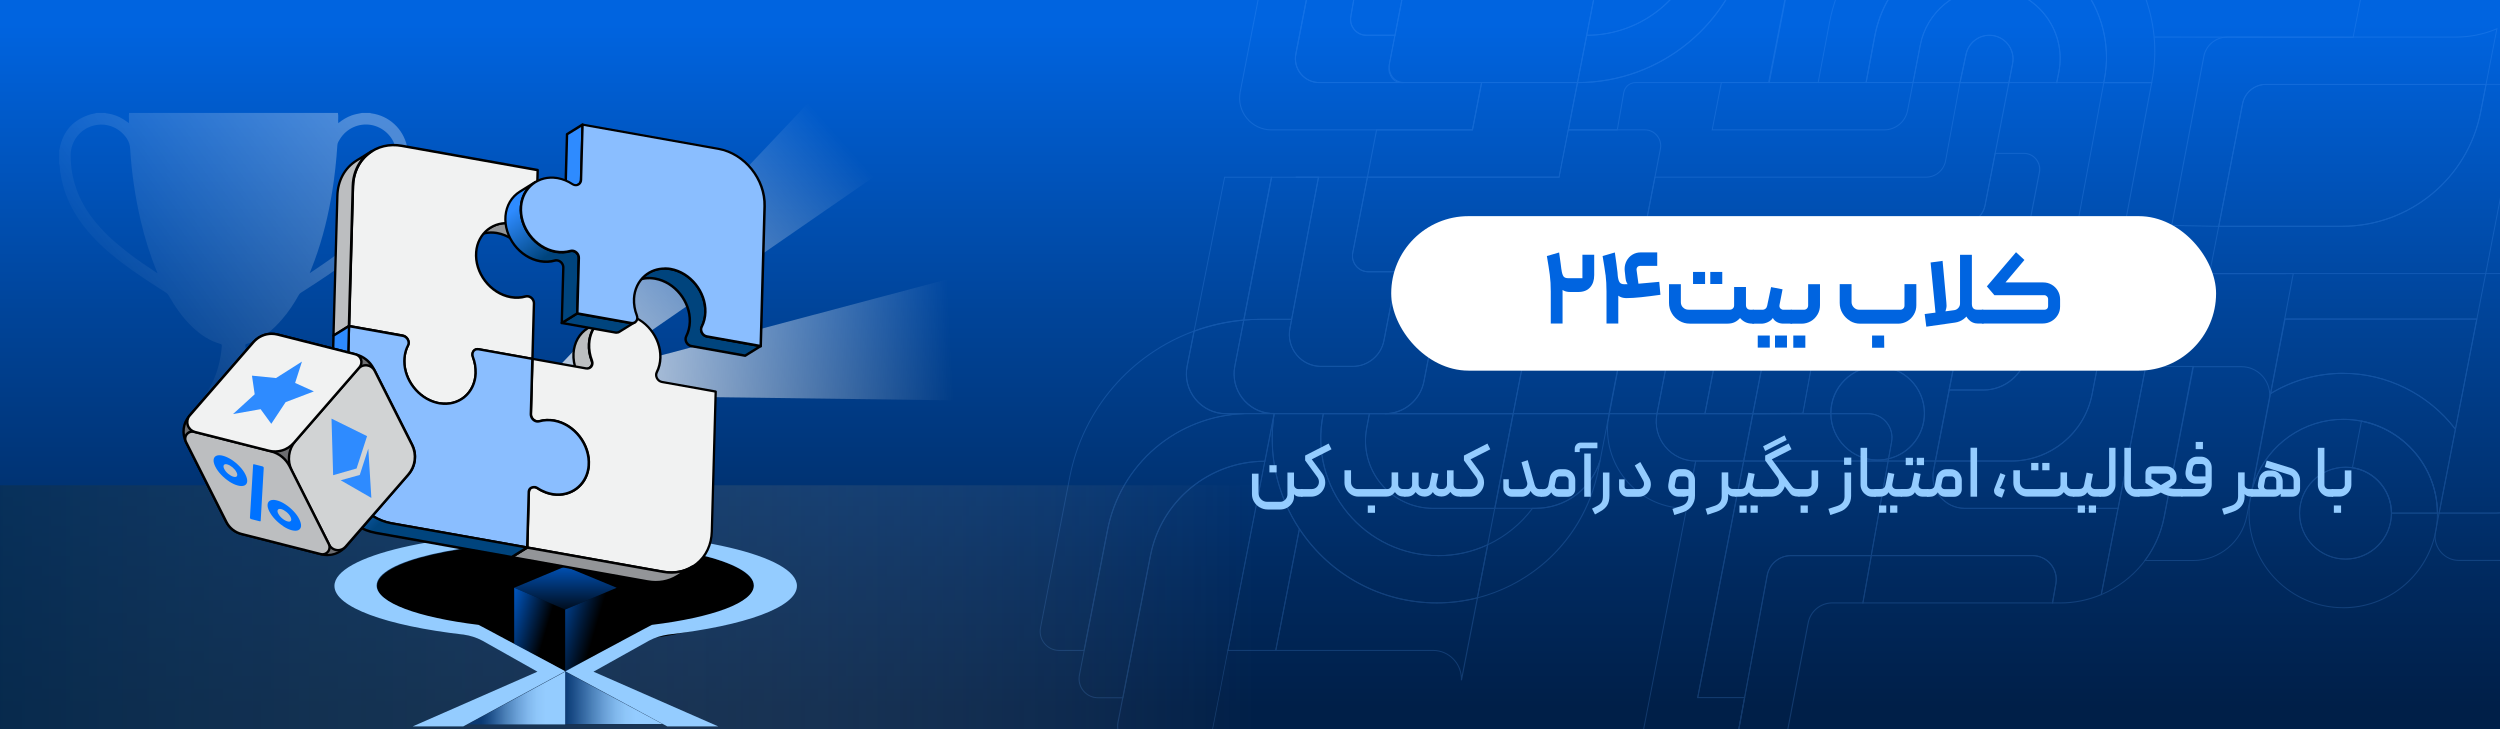 <?xml version="1.0" encoding="UTF-8"?>
<svg xmlns="http://www.w3.org/2000/svg" xmlns:xlink="http://www.w3.org/1999/xlink" viewBox="0 0 384 112">
  <rect x="0" y="0" width="384" height="112" fill="#333333" stroke="none"/>
  <defs>
    <style>
      .cls-1 {
        fill: none;
      }

      .cls-2 {
        fill: #00447d;
      }

      .cls-3 {
        fill: #d1d3d4;
      }

      .cls-4 {
        fill: #6d6e71;
      }

      .cls-5 {
        fill: url(#linear-gradient-8);
      }

      .cls-6 {
        fill: url(#linear-gradient-7);
      }

      .cls-7 {
        fill: url(#linear-gradient-5);
      }

      .cls-8 {
        fill: url(#linear-gradient-6);
      }

      .cls-9 {
        fill: url(#linear-gradient-4);
      }

      .cls-10 {
        fill: url(#linear-gradient-3);
      }

      .cls-11 {
        fill: #94ccff;
      }

      .cls-12 {
        fill: url(#linear-gradient-2);
        mix-blend-mode: multiply;
      }

      .cls-13 {
        fill: #bcbec0;
      }

      .cls-14 {
        fill: url(#linear-gradient);
      }

      .cls-15 {
        fill: #8abeff;
      }

      .cls-16 {
        fill: #0072ff;
      }

      .cls-17 {
        fill: #00214a;
      }

      .cls-18, .cls-19, .cls-20, .cls-21 {
        isolation: isolate;
      }

      .cls-22 {
        fill: #5ca5ff;
      }

      .cls-23 {
        fill: #f1f2f2;
      }

      .cls-24 {
        fill: #fff;
      }

      .cls-19 {
        fill: url(#linear-gradient-9);
      }

      .cls-19, .cls-21 {
        opacity: .7;
      }

      .cls-25 {
        fill: url(#linear-gradient-12);
      }

      .cls-26 {
        fill: url(#linear-gradient-13);
      }

      .cls-27 {
        opacity: .6;
      }

      .cls-28 {
        opacity: .33;
      }

      .cls-29 {
        fill: #2e8bff;
      }

      .cls-20 {
        fill: url(#linear-gradient-11);
        opacity: .3;
      }

      .cls-21 {
        fill: url(#linear-gradient-10);
      }

      .cls-30 {
        fill: #939598;
      }

      .cls-31 {
        fill: #0053b9;
      }

      .cls-32 {
        fill: #0064e0;
      }

      .cls-33 {
        clip-path: url(#clippath);
      }
    </style>
    <linearGradient id="linear-gradient" x1="192" y1="109.79" x2="192" y2="1.52" gradientUnits="userSpaceOnUse">
      <stop offset=".01" stop-color="#001f48"/>
      <stop offset=".19" stop-color="#00295e"/>
      <stop offset=".57" stop-color="#049"/>
      <stop offset=".98" stop-color="#0064e0"/>
    </linearGradient>
    <clipPath id="clippath">
      <rect class="cls-1" x="-11.21" width="395.21" height="112"/>
    </clipPath>
    <linearGradient id="linear-gradient-2" x1="0" y1="93.27" x2="193.07" y2="93.27" gradientUnits="userSpaceOnUse">
      <stop offset="0" stop-color="#0b2f4f" stop-opacity=".67"/>
      <stop offset=".31" stop-color="#28445c" stop-opacity=".51"/>
      <stop offset=".88" stop-color="#767c80" stop-opacity=".1"/>
      <stop offset="1" stop-color="#898989" stop-opacity="0"/>
    </linearGradient>
    <linearGradient id="linear-gradient-3" x1="87.18" y1="1015.35" x2="91.9" y2="1016.73" gradientTransform="translate(0 -920.11)" gradientUnits="userSpaceOnUse">
      <stop offset=".2" stop-color="#0053b9" stop-opacity=".99"/>
      <stop offset=".35" stop-color="#0053b9" stop-opacity=".85"/>
      <stop offset=".64" stop-color="#0053b9" stop-opacity=".61"/>
      <stop offset=".87" stop-color="#0053b9" stop-opacity=".46"/>
      <stop offset="1" stop-color="#0053b9" stop-opacity=".4"/>
    </linearGradient>
    <linearGradient id="linear-gradient-4" x1="86.79" y1="107.19" x2="97.68" y2="107.19" gradientUnits="userSpaceOnUse">
      <stop offset="0" stop-color="#013e89" stop-opacity=".6"/>
      <stop offset=".04" stop-color="#0b4891" stop-opacity=".63"/>
      <stop offset=".21" stop-color="#346fb2" stop-opacity=".74"/>
      <stop offset=".38" stop-color="#5691ce" stop-opacity=".83"/>
      <stop offset=".55" stop-color="#71aae3" stop-opacity=".91"/>
      <stop offset=".71" stop-color="#84bdf2" stop-opacity=".96"/>
      <stop offset=".86" stop-color="#90c8fb" stop-opacity=".99"/>
      <stop offset="1" stop-color="#94ccff"/>
    </linearGradient>
    <linearGradient id="linear-gradient-5" x1="73.91" y1="107.22" x2="86.34" y2="107.22" gradientUnits="userSpaceOnUse">
      <stop offset="0" stop-color="#013e89" stop-opacity=".6"/>
      <stop offset=".03" stop-color="#09468f" stop-opacity=".62"/>
      <stop offset=".17" stop-color="#336eb1" stop-opacity=".74"/>
      <stop offset=".3" stop-color="#5690cd" stop-opacity=".83"/>
      <stop offset=".44" stop-color="#71aae3" stop-opacity=".91"/>
      <stop offset=".57" stop-color="#84bcf2" stop-opacity=".96"/>
      <stop offset=".69" stop-color="#90c8fb" stop-opacity=".99"/>
      <stop offset=".8" stop-color="#94ccff"/>
    </linearGradient>
    <linearGradient id="linear-gradient-6" x1="86.85" y1="1005.19" x2="86.85" y2="1015.01" gradientTransform="translate(0 -920.11)" gradientUnits="userSpaceOnUse">
      <stop offset="0" stop-color="#0064e0"/>
      <stop offset="1" stop-color="#0064e0" stop-opacity="0"/>
    </linearGradient>
    <linearGradient id="linear-gradient-7" x1="76.48" y1="1014.95" x2="83.84" y2="1017.11" gradientTransform="translate(0 -920.11)" gradientUnits="userSpaceOnUse">
      <stop offset=".02" stop-color="#0064df"/>
      <stop offset="1" stop-color="#0064e0" stop-opacity="0"/>
    </linearGradient>
    <linearGradient id="linear-gradient-8" x1="85.46" y1="1015.27" x2="91.41" y2="1017.02" gradientTransform="translate(0 -920.11)" gradientUnits="userSpaceOnUse">
      <stop offset="0" stop-color="#00479e"/>
      <stop offset="1" stop-color="#004192" stop-opacity="0"/>
    </linearGradient>
    <linearGradient id="linear-gradient-9" x1="96.81" y1="191.43" x2="146.01" y2="194.12" gradientTransform="translate(0 246) scale(1 -1)" gradientUnits="userSpaceOnUse">
      <stop offset="0" stop-color="#fff"/>
      <stop offset="1" stop-color="#fff" stop-opacity="0"/>
    </linearGradient>
    <linearGradient id="linear-gradient-10" x1="89.37" y1="188.97" x2="129.26" y2="224.47" xlink:href="#linear-gradient-9"/>
    <linearGradient id="linear-gradient-11" x1="59.44" y1="25.6" x2="20.36" y2="53.48" gradientTransform="matrix(1,0,0,1,0,0)" xlink:href="#linear-gradient-9"/>
    <linearGradient id="linear-gradient-12" x1="47.88" y1="259.24" x2="55.61" y2="253.51" gradientTransform="translate(-35.75 315.3) rotate(10.12) scale(1 -1)" gradientUnits="userSpaceOnUse">
      <stop offset="0" stop-color="#2e8bff"/>
      <stop offset="1" stop-color="#00447d"/>
    </linearGradient>
    <linearGradient id="linear-gradient-13" x1="63.4" y1="299.08" x2="69.75" y2="293.1" xlink:href="#linear-gradient-12"/>
  </defs>
  <g class="cls-18">
    <g id="Layer_1" data-name="Layer 1">
      <rect class="cls-14" width="384" height="112"/>
      <g class="cls-27">
        <g class="cls-33">
          <g class="cls-28">
            <path class="cls-22" d="M377.19,66.11l-.1-.13c-4.08-5.36-10.5-8.56-17.17-8.56-3.93,0-7.78,1.07-11.12,3.1l-.15.09.03-.17,2.24-11.51h29.61l-.02.09-3.32,17.09ZM359.92,57.27c6.66,0,13.07,3.17,17.19,8.48l3.24-16.67h-29.3l-2.18,11.22c3.33-1.99,7.15-3.04,11.05-3.04Z"/>
            <path class="cls-22" d="M383.29,78.89h-8.73l.02-.09,9.9-50.92h7.52l-.02.09-7.04,36.24h7.21l-.02.09-1.57,8.55c-.64,3.5-3.7,6.04-7.26,6.04ZM374.74,78.74h8.55c3.49,0,6.48-2.49,7.11-5.92l1.56-8.46h-7.21l.02-.09,7.04-36.24h-7.21l-9.86,50.71Z"/>
            <path class="cls-22" d="M383.84,86.16h-6.12c-1.07,0-2.06-.43-2.78-1.22-.71-.78-1.07-1.83-.98-2.87.1-.43.17-.87.23-1.3l.39-2.02h8.7c3.49,0,6.48-2.49,7.11-5.92l.25-1.35h7.79l-.77,3.38c-1.32,6.55-7.13,11.31-13.81,11.31ZM374.71,78.89l-.37,1.89c-.06.43-.13.87-.23,1.3-.09,1,.26,2,.94,2.75.69.76,1.64,1.17,2.67,1.17h6.12c6.61,0,12.36-4.7,13.66-11.19l.73-3.19h-7.47l-.23,1.22c-.64,3.5-3.7,6.04-7.26,6.04h-8.58Z"/>
            <path class="cls-22" d="M359.92,93.42c-8.02,0-14.54-6.52-14.54-14.54,0-.54.03-1.09.09-1.64l.44-2.29c.07-.25.14-.49.22-.72.04-.13.09-.26.14-.38,2.1-5.69,7.58-9.51,13.65-9.51,7.96,0,14.47,6.45,14.54,14.4h0v.14c0,.64-.04,1.27-.12,1.9l-.18.92c-.02.12-.04.25-.05.38-.71,3.18-2.5,6.06-5.04,8.11-2.58,2.09-5.82,3.24-9.15,3.24ZM359.92,64.49c-6,0-11.43,3.78-13.51,9.41-.05.13-.09.25-.13.38-.08.23-.15.47-.22.71l-.44,2.28c-.06.54-.09,1.08-.09,1.61,0,7.94,6.46,14.39,14.39,14.39,3.29,0,6.5-1.14,9.05-3.2,2.51-2.04,4.28-4.88,4.99-8.02,0-.05.01-.11.02-.17h0s.22-1.13.22-1.13c.08-.61.12-1.24.12-1.86h-6.91c-.04,3.9-3.22,7.06-7.13,7.06s-7.13-3.2-7.13-7.13,3.2-7.13,7.13-7.13,7.09,3.16,7.13,7.06h6.91c-.08-7.87-6.52-14.25-14.39-14.25ZM360.27,71.84c-3.85,0-6.98,3.13-6.98,6.98s3.13,6.98,6.98,6.98,6.98-3.13,6.98-6.98-3.13-6.98-6.98-6.98Z"/>
            <path class="cls-22" d="M360.27,85.95c-3.93,0-7.13-3.2-7.13-7.13s3.2-7.13,7.13-7.13,7.09,3.16,7.13,7.06h0v.15c-.04,3.9-3.22,7.06-7.13,7.06ZM360.27,71.84c-3.85,0-6.98,3.13-6.98,6.98s3.13,6.98,6.98,6.98,6.98-3.13,6.98-6.98h.03-.03c0-3.85-3.13-6.98-6.98-6.98Z"/>
            <path class="cls-22" d="M374.46,78.89h-7.21v-.08c0-3.43-2.55-6.39-5.93-6.9h-.08s1.42-7.32,1.42-7.32h.07c6.76,1.34,11.69,7.32,11.72,14.22v.08ZM367.4,78.74h6.91c-.06-6.77-4.9-12.63-11.53-13.97l-1.36,7c3.39.55,5.94,3.52,5.98,6.96Z"/>
            <path class="cls-22" d="M308.63,12.77h-7.67s.96-4.49.96-4.49c.37-1.7,1.9-2.94,3.64-2.94,1.11,0,2.16.49,2.87,1.35.71.86.99,1.98.78,3.07l-.58,3ZM301.15,12.62h7.36s.56-2.88.56-2.88c.2-1.05-.07-2.12-.75-2.95s-1.68-1.3-2.75-1.3c-1.67,0-3.14,1.19-3.49,2.82l-.92,4.3Z"/>
            <path class="cls-22" d="M248.47,20.03h-7.67l.02-.09,1.42-7.33h.06c12.76,0,23.79-9.09,26.23-21.62l2.86-14.71h7.52l-.02.09-7.04,36.24h.2l-.23.15h-.02s-20.58,0-20.58,0c-.86,0-1.59.61-1.73,1.46l-1.01,5.81ZM240.99,19.88h7.36l.99-5.68c.16-.92.95-1.58,1.88-1.58h20.48s7.03-36.18,7.03-36.18h-7.21l-2.84,14.59c-2.44,12.58-13.51,21.71-26.31,21.74l-1.38,7.11Z"/>
            <path class="cls-22" d="M330.56,12.78h-7.52s.09-.42.09-.42c1.17-5.83-.62-11.85-4.81-16.09-3.38-3.42-7.89-5.31-12.71-5.31-8.59,0-15.98,6.13-17.56,14.58l-1.34,7.16-.15-.03,1.34-7.16c1.6-8.52,9.05-14.7,17.71-14.7,4.86,0,9.41,1.9,12.82,5.35,4.22,4.28,6.03,10.34,4.85,16.22l-.05.24h7.21c.47-2.38.58-4.8.33-7.2-.48-4.69-2.33-9.12-5.34-12.81-3.01-3.69-6.97-6.38-11.47-7.8-2.29-.72-4.68-1.1-7.12-1.12-.03,0-.07,0-.1,0-.03,0-.07,0-.1,0h-1.73c-11.64,0-21.66,8.3-23.82,19.74l-1.76,9.32h-.06v-.08s-.07-.01-.07-.01l1.75-9.26c2.18-11.51,12.26-19.86,23.97-19.86h1.73s.07,0,.11,0c.03,0,.07,0,.1,0,2.45.02,4.86.4,7.16,1.13,4.52,1.43,8.51,4.14,11.54,7.85,3.03,3.71,4.88,8.17,5.37,12.89.25,2.43.13,4.89-.35,7.3v.06Z"/>
            <path class="cls-22" d="M243.72,5.49h-.09l.02-.09,1.42-7.33h.06c.34,0,.69-.02,1.05-.06.11-.01.22-.03.32-.04h.09c.08-.03.16-.04.25-.06.05,0,.1-.02.15-.03.06-.01.12-.03.18-.04.07-.02.14-.03.2-.05.05-.01.09-.03.14-.04.08-.02.16-.04.24-.07l.11-.04c.09-.03.17-.06.25-.09.03-.01.06-.02.09-.03.09-.03.17-.07.26-.1l.09-.04c.08-.03.17-.07.25-.11.03-.02.07-.03.1-.05.07-.04.15-.07.22-.11.04-.02.09-.04.13-.06.06-.03.12-.07.18-.1.05-.03.11-.06.16-.09l.13-.08c.07-.04.14-.09.21-.13l.06-.04c2.01-1.32,3.36-3.35,3.82-5.7l5.67-29.16h4.42c.76,0,1.46.33,1.94.92.48.58.67,1.34.53,2.08l-5.11,26.27c-1.63,8.39-9.01,14.47-17.56,14.47ZM245.19-1.77l-1.38,7.12c8.43-.04,15.71-6.07,17.32-14.35l5.11-26.27c.14-.7-.05-1.41-.5-1.96-.45-.55-1.12-.86-1.83-.86h-4.29l-5.64,29.04c-.47,2.39-1.85,4.46-3.89,5.8l-.06.04c-.07.05-.14.09-.21.13l-.13.08c-.05.03-.11.06-.17.09-.06.03-.12.07-.18.1-.04.02-.09.04-.13.07-.07.04-.15.07-.22.11-.03.02-.07.03-.11.05-.08.04-.17.08-.25.11l-.09.04c-.09.04-.17.07-.26.1-.03.01-.06.02-.1.04-.08.03-.17.06-.26.09l-.11.04c-.08.03-.16.05-.24.07-.05.01-.09.03-.14.04-.07.02-.14.04-.21.05-.06.01-.12.03-.19.04-.05.01-.1.02-.16.03-.08.02-.17.03-.25.05h-.09c-.11.03-.22.05-.32.06-.34.04-.68.06-1.01.06Z"/>
            <path class="cls-22" d="M242.31,12.76h-.09l.02-.09,1.42-7.33h.06c8.47,0,15.8-6.03,17.42-14.35l4.3-21.98h4.46c.76,0,1.46.33,1.94.92.48.58.67,1.34.53,2.08l-3.7,19.01c-2.45,12.6-13.54,21.74-26.37,21.74ZM242.85,9.9h.07s-.52,2.71-.52,2.71c12.72-.04,23.7-9.12,26.13-21.62l3.7-19.01c.14-.7-.05-1.41-.5-1.96-.45-.55-1.12-.86-1.83-.86h-4.33l-4.27,21.86c-1.63,8.36-8.99,14.44-17.51,14.47l-.86,4.42h-.07Z"/>
            <path class="cls-22" d="M242.37,12.76h-27.06c-1.29,0-1.75-.92-2-1.71-.06-.29-.04-.81.01-1.12h0s2.3-11.85,2.3-11.85h29.6s-.02.09-.02.09l-2.84,14.59ZM213.47,9.96c-.05.29-.07.79-.02,1.05.35,1.1.92,1.6,1.85,1.6h26.94l2.79-14.38h-29.29s-2.28,11.73-2.28,11.73Z"/>
            <path class="cls-22" d="M226.23,20.03h-30.94c-1.49,0-2.88-.66-3.83-1.81-.95-1.15-1.33-2.64-1.04-4.11l3.12-16.04h7.58l-.02.09-1.98,10.17c-.21,1.06.07,2.14.75,2.97s1.69,1.31,2.77,1.31h25.03l-.02.09-1.42,7.33ZM193.66-1.77l-3.09,15.91c-.27,1.42.09,2.87,1.01,3.98.92,1.11,2.27,1.75,3.71,1.75h30.82l1.38-7.11h-24.85c-1.12,0-2.17-.5-2.89-1.36s-1-1.99-.79-3.09l1.96-10.08h-7.27Z"/>
            <path class="cls-22" d="M214.33,5.5h-4.44c-.75,0-1.45-.33-1.93-.9-.48-.57-.68-1.32-.55-2.05l.78-4.47h7.59l-.02.09-1.42,7.33ZM209.89,5.34h4.32s1.38-7.12,1.38-7.12h-7.28l-.75,4.34c-.12.69.07,1.39.52,1.93.45.54,1.11.84,1.81.84h0Z"/>
            <path class="cls-22" d="M239.54,27.29h-29.6l.02-.09,1.42-7.33h14.72l1.41-7.27h14.88l-.02.09-2.84,14.59ZM210.13,27.14h29.29l2.79-14.38h-14.57l-1.41,7.27h-14.72l-1.38,7.11Z"/>
            <polygon class="cls-22" points="271.74 12.68 271.59 12.65 278.69 -23.56 308.68 -23.56 308.66 -23.47 307.14 -16.41 306.99 -16.44 308.49 -23.41 278.82 -23.41 271.74 12.68"/>
            <path class="cls-22" d="M315.98,12.77h-7.51s.02-.09.02-.09l.57-2.94c.2-1.05-.07-2.12-.75-2.95-.68-.82-1.68-1.3-2.75-1.3-1.67,0-3.14,1.19-3.49,2.82l-.96,4.46h-7.36s.01-.09.01-.09l1.12-5.77c1-5.12,5.5-8.83,10.72-8.83,3.27,0,6.34,1.45,8.42,3.97,2.08,2.52,2.92,5.81,2.29,9.03l-.34,1.7ZM308.66,12.62h7.2s.31-1.57.31-1.57c.62-3.17-.21-6.41-2.26-8.9s-5.08-3.92-8.31-3.92c-5.14,0-9.59,3.66-10.57,8.71l-1.1,5.68h7.06s.93-4.33.93-4.33c.37-1.7,1.9-2.94,3.64-2.94,1.11,0,2.16.49,2.87,1.35.71.86.99,1.98.78,3.07l-.55,2.85Z"/>
            <path class="cls-22" d="M323.19,12.77h-7.37s.34-1.73.34-1.73c.62-3.17-.21-6.41-2.26-8.9-2.05-2.49-5.08-3.92-8.31-3.92-5.14,0-9.59,3.66-10.57,8.71l-1.13,5.82h-.06s-7.3,0-7.3,0l.02-.09,1.34-7.16c1.6-8.52,9.04-14.7,17.71-14.7,5.42,0,10.51,2.41,13.94,6.6,3.44,4.2,4.79,9.65,3.72,14.97l-.08.39ZM316.01,12.62h7.06s.06-.26.06-.26c1.06-5.27-.28-10.68-3.69-14.84-3.41-4.16-8.45-6.55-13.83-6.55-8.59,0-15.98,6.13-17.56,14.58l-1.33,7.07h7.06s1.11-5.7,1.11-5.7c.99-5.12,5.5-8.83,10.71-8.83,3.27,0,6.34,1.45,8.42,3.97,2.08,2.52,2.92,5.81,2.29,9.03l-.31,1.55Z"/>
            <path class="cls-22" d="M361.51,5.81h-.06s-30.5-.05-30.5-.05v-.15l30.44.05,1.44-7.43h-24.91c-1.12,0-2.17-.5-2.89-1.36-.71-.87-1-1.99-.79-3.09l3.37-17.34h-18.97c-1.72,0-3.2,1.22-3.52,2.91l-1.05,5.42-.15-.03,1.05-5.42c.34-1.75,1.89-3.03,3.67-3.03h19.16s-.02.09-.02.09l-3.39,17.43c-.21,1.06.07,2.14.75,2.97.68.83,1.69,1.31,2.77,1.31h25.09l-.02.09-1.49,7.64Z"/>
            <path class="cls-22" d="M251.32,42.47l-.15-.03.14-.71,2.84-14.59h41.69c1.44,0,2.67-1.03,2.93-2.44l2.23-12.08h7.67s-.02.09-.02.09l-3.66,18.82c-.34,1.75-1.89,3.03-3.67,3.03h-48.45l-1.54,7.92ZM252.88,34.41h48.42c1.72,0,3.2-1.22,3.53-2.91l3.64-18.73h-7.36s-2.2,11.96-2.2,11.96c-.27,1.49-1.57,2.56-3.08,2.56h-41.57l-1.38,7.11ZM301.05,12.7h0s0,0,0,0Z"/>
            <path class="cls-22" d="M215.61,12.76h-12.97c-1.12,0-2.17-.5-2.89-1.36-.71-.87-1-1.99-.79-3.09l1.99-10.23h7.38v.09s-.78,4.4-.78,4.4c-.12.69.07,1.39.52,1.93.45.54,1.11.84,1.81.84h4.47s-.02.09-.02.09l-.85,4.39c-.09.44-.04.89.12,1.31.28.88,1.08,1.47,2,1.47v.15ZM201.08-1.77l-1.96,10.1c-.21,1.06.07,2.14.75,2.97s1.69,1.31,2.77,1.31h12.16c-.62-.24-1.12-.75-1.33-1.42-.18-.44-.22-.92-.13-1.39l.84-4.3h-4.29c-.75,0-1.45-.33-1.93-.9-.48-.57-.68-1.32-.55-2.05l.75-4.32h-7.07Z"/>
            <path class="cls-22" d="M325.09,41.82h-7.44l.02-.09,5.41-29.11h7.52s-.02.09-.02.09l-5.49,29.11ZM317.82,41.67h7.14l5.45-28.9h-7.21s-5.37,28.9-5.37,28.9Z"/>
            <path class="cls-22" d="M310.35,41.82h-19.18s0,0,0,0c-.75,0-1.46-.33-1.94-.91-.48-.58-.68-1.34-.53-2.08l.85-4.41h11.77c1.72,0,3.2-1.22,3.53-2.91l1.56-8.03h4.46c.76,0,1.46.33,1.94.92.48.58.67,1.34.53,2.08l-2.98,15.35ZM291.17,41.67h19.05s2.95-15.22,2.95-15.22c.14-.7-.05-1.41-.5-1.96s-1.12-.86-1.83-.86h-4.33l-1.54,7.9c-.34,1.75-1.89,3.03-3.67,3.03h-11.64l-.83,4.29c-.13.7.05,1.41.5,1.96.45.55,1.12.86,1.83.86h0Z"/>
            <path class="cls-22" d="M386.11,42.1h-46.81l.02-.09,1.42-7.33h19.04c10.3,0,19.21-7.34,21.18-17.45l.85-4.35h8.53c1.12,0,2.17.5,2.89,1.36.71.87,1,1.99.79,3.1l-4.22,21.73c-.34,1.75-1.89,3.03-3.67,3.03ZM339.48,41.95h46.63c1.72,0,3.2-1.22,3.52-2.91l4.22-21.73c.21-1.06-.07-2.14-.75-2.97-.68-.83-1.69-1.31-2.77-1.31h-8.41l-.82,4.23c-1.99,10.18-10.95,17.57-21.33,17.57h-18.91l-1.38,7.11Z"/>
            <path class="cls-22" d="M340.86,34.84l-7.38-.14.02-.09,4.93-25.96c.34-1.75,1.89-3.03,3.67-3.03h35.09c2.18,0,4.3-.43,6.3-1.27l.13-.06-.03.14-1.68,8.61h-33.86c-1.72,0-3.2,1.22-3.52,2.91l-3.67,18.89ZM333.67,34.55l7.07.14,3.65-18.77c.34-1.75,1.89-3.03,3.67-3.03h33.74l1.63-8.35c-1.98.82-4.08,1.23-6.23,1.23h-35.09c-1.72,0-3.2,1.22-3.52,2.91l-4.92,25.87Z"/>
            <path class="cls-22" d="M359.77,34.84h-19.07l.02-.09,3.66-18.83c.34-1.75,1.89-3.03,3.67-3.03h33.89l-.02.09-.84,4.29c-1.99,10.18-10.95,17.57-21.33,17.57ZM340.89,34.68h18.88c10.3,0,19.21-7.34,21.18-17.45l.82-4.2h-33.71c-1.72,0-3.2,1.22-3.53,2.91l-3.64,18.74Z"/>
            <polygon class="cls-22" points="348.84 60.48 348.69 60.45 352.15 42.1 332.51 42.13 329.66 56.3 329.51 56.27 332.38 41.98 332.45 41.98 352.34 41.95 352.32 42.04 348.84 60.48"/>
            <path class="cls-22" d="M329.3,86.17l.09-.12c1.48-1.97,2.47-4.2,2.94-6.63l4.45-23.18h7.48c1.23,0,2.37.49,3.22,1.38.84.88,1.28,2.08,1.22,3.28h0s-3.52,18.41-3.52,18.41c-.77,3.97-4.26,6.85-8.31,6.86h-7.57ZM336.91,56.39l-4.43,23.06c-.47,2.4-1.44,4.61-2.88,6.57h7.27c3.97,0,7.4-2.84,8.16-6.74l.36-1.84,3.16-16.55c.06-1.16-.37-2.31-1.18-3.16-.82-.86-1.92-1.33-3.11-1.33h-7.35Z"/>
            <path class="cls-22" d="M290.09,70.89h-22.35l.02-.09,1.42-7.33h12.11v.07c.04,3.88,3.23,7.04,7.11,7.04.56,0,1.12-.07,1.66-.2l.11-.03-.09.52ZM288.63,70.74h1.33l.03-.17c-.45.1-.91.16-1.36.17ZM267.92,70.74h20.26c-3.84-.12-6.96-3.26-7.04-7.11h-11.84l-1.38,7.11Z"/>
            <path class="cls-22" d="M297.33,70.89h-7.4l.09-.49h.05c3.21-.78,5.45-3.63,5.45-6.93,0-3.92-3.19-7.11-7.11-7.11s-7.11,3.19-7.11,7.11v.15s-12.05,0-12.05,0v-.15s0,0,0,0l7.63-.05,3.14-17.16.15.02c-.08.67.13,1.35.58,1.86.45.51,1.1.8,1.77.8h19.08l-.02.09-4.24,21.86ZM290.11,70.74h7.09l4.2-21.65h-18.9c-.72,0-1.41-.31-1.89-.85-.31-.35-.52-.78-.6-1.24l-3.02,16.47h4.13c0-4,3.26-7.26,7.27-7.26s7.27,3.26,7.27,7.27c0,3.36-2.27,6.25-5.52,7.05l-.04.21Z"/>
            <path class="cls-22" d="M325.4,78.15h-23.61c-1.49,0-2.88-.66-3.83-1.81-.95-1.15-1.33-2.64-1.04-4.1l.29-1.51h11.69c6.02,0,11.23-4.29,12.38-10.21l.84-4.32h7.56l-.02.09-4.26,21.86ZM297.33,70.89l-.27,1.39c-.27,1.42.09,2.87,1.01,3.98.92,1.11,2.27,1.75,3.71,1.75h23.49l4.22-21.64h-7.25l-.82,4.2c-1.16,5.98-6.43,10.33-12.53,10.33h-11.57Z"/>
            <path class="cls-22" d="M316.42,92.69h-1.24v-.09s.53-2.97.53-2.97c.18-1.05-.11-2.11-.79-2.93s-1.69-1.28-2.75-1.28h-24.84l.02-.09,2.61-14.59h7.4l-.3,1.54c-.27,1.42.09,2.87,1.01,3.98s2.27,1.75,3.71,1.75h23.64l-.02.09-2.59,13.29-.04.02c-2.02.85-4.16,1.29-6.36,1.29ZM315.36,92.53h1.06c2.17,0,4.27-.42,6.26-1.26l2.56-13.12h-23.46c-1.49,0-2.88-.66-3.83-1.81-.95-1.15-1.33-2.64-1.04-4.1l.26-1.36h-7.09l-2.57,14.38h24.66c1.11,0,2.15.49,2.86,1.33s1.01,1.96.82,3.05l-.5,2.88Z"/>
            <path class="cls-22" d="M315.34,92.69h-29.3l.02-.09,1.31-7.33h24.82c1.11,0,2.15.49,2.86,1.33.71.85,1.01,1.96.82,3.05l-.53,3.03ZM286.21,92.53h28.99l.51-2.91c.18-1.05-.11-2.11-.79-2.93s-1.69-1.28-2.75-1.28h-24.69l-1.27,7.11Z"/>
            <path class="cls-22" d="M304.64,59.98h-5.35s.02-.1.02-.1l2.12-10.94h.01l1.4-7.27h7.53l-.02.09-1.83,9.44c-.07.34.02.68.24.95s.54.42.88.42h2.13l-.35,1.81c-.63,3.24-3.48,5.6-6.79,5.6ZM299.48,59.82h5.15s0,.01.01.01c3.23,0,6.02-2.3,6.64-5.47l.32-1.63h-1.95c-.39,0-.75-.17-1-.47-.25-.3-.35-.69-.27-1.07l1.82-9.35h-7.22l-1.4,7.27h-.01l-2.08,10.73Z"/>
            <path class="cls-22" d="M289.99,70.57l.49-2.72c.19-1.05-.1-2.12-.78-2.94-.68-.82-1.69-1.29-2.75-1.29h-5.8v-.15c0-4.01,3.26-7.27,7.26-7.27s7.27,3.26,7.27,7.27c0,3.37-2.29,6.28-5.57,7.06l-.11.03ZM281.29,63.47h5.65c1.11,0,2.16.49,2.87,1.34.71.85,1.01,1.97.81,3.06l-.45,2.49c3.15-.81,5.34-3.63,5.34-6.89,0-3.92-3.19-7.11-7.11-7.11s-7.11,3.19-7.11,7.11Z"/>
            <path class="cls-22" d="M269.14,63.62l.02-.09,5.65-29.12h7.51l-.02.09-2.14,11.65s-.02.1-.02.14l-3.17,17.29h-.06s-7.78.05-7.78.05ZM274.94,34.56l-5.61,28.91,7.53-.05,3.14-17.16s.01-.1.02-.15l2.12-11.56h-7.21Z"/>
            <path class="cls-22" d="M301.57,49.09h-19.06c-.72,0-1.41-.31-1.89-.85-.48-.54-.7-1.26-.62-1.97l2.17-11.86h7.52l-.02.09-.85,4.36c-.14.7.05,1.41.5,1.96s1.12.86,1.83.86h11.84l-1.43,7.42ZM282.3,34.56l-2.15,11.73c-.08.67.13,1.34.58,1.85.45.51,1.1.8,1.77.8h18.93l1.38-7.11h-11.66c-.76,0-1.46-.33-1.94-.92s-.67-1.34-.53-2.08l.83-4.27h-7.21Z"/>
            <path class="cls-22" d="M321.9,52.72h-12.23c-.39,0-.75-.17-1-.47-.25-.3-.35-.69-.27-1.07l1.55-7.97c.17-.89.96-1.54,1.86-1.54h13.31l-.02.09-1.92,9.91c-.12.61-.65,1.05-1.27,1.05ZM311.81,41.82c-.84,0-1.56.6-1.72,1.41l-1.55,7.97c-.07.34.02.68.24.95s.54.42.88.42h12.23c.55,0,1.02-.39,1.13-.93l1.9-9.82h-13.12Z"/>
            <path class="cls-22" d="M322.65,91.46l.03-.14,6.85-35.11h7.48s-.02.09-.02.09l-4.5,23.15c-1.04,5.36-4.67,9.83-9.7,11.95l-.13.06ZM329.65,56.36l-6.79,34.85c4.92-2.13,8.46-6.52,9.48-11.78l4.48-23.06h-7.17Z"/>
            <path class="cls-22" d="M247.21,63.62h-14.88l.02-.09,2.9-14.91v-.09l.09.03c.44.08.89.13,1.33.13,3.83,0,6.96-3.12,6.98-6.94v-.08h7.83l-.15.8-4.11,21.15ZM232.51,63.47h14.57l4.2-21.65h-7.5c-.06,3.88-3.24,7.02-7.13,7.02-.43,0-.86-.04-1.29-.12l-2.86,14.74Z"/>
            <path class="cls-22" d="M267.89,70.89h-7.42c-1.84,0-3.57-.82-4.74-2.24-1.17-1.42-1.64-3.27-1.29-5.08l.02-.1h14.88l-.02.09-1.42,7.33ZM254.57,63.62c-.33,1.76.12,3.55,1.26,4.93,1.14,1.39,2.83,2.18,4.62,2.18h7.3l1.38-7.11h-14.57Z"/>
            <path class="cls-22" d="M308.9,70.89h-11.72l.02-.09,2.13-10.98h.06s5.24.01,5.24.01h.01c3.23,0,6.02-2.3,6.64-5.47l.35-1.79h4.03l-.44,2.27c-.07.34.02.68.24.95s.54.42.88.42h5.93l-.02.09-.83,4.26c-1.16,5.98-6.43,10.33-12.53,10.33ZM297.36,70.74h11.54c6.02,0,11.23-4.29,12.38-10.21l.81-4.17h-5.75c-.39,0-.75-.17-1-.47-.25-.3-.35-.69-.27-1.07l.41-2.09h-3.72l-.32,1.66c-.63,3.24-3.48,5.6-6.79,5.6h-5.19s-2.09,10.75-2.09,10.75Z"/>
            <path class="cls-22" d="M266.71,114.42l-.15-.03,1.32-7.17h-7.21l.02-.09,7.07-36.39h22.35l-.02.09-2.61,14.59h-12.42c-1.72,0-3.2,1.22-3.52,2.91l-4.84,26.09ZM260.85,107.07h7.07l3.48-18.77c.34-1.76,1.89-3.03,3.67-3.03h12.29l2.57-14.38h-22.05l-7.03,36.18Z"/>
            <path class="cls-22" d="M243.72,41.82h-14.18v-.11c0-3.93,3.2-7.13,7.13-7.13s7.13,3.2,7.13,7.13v.09s-.08.02-.08.02ZM236.66,41.67h6.99c-.03-3.84-3.15-6.94-6.98-6.94s-6.96,3.11-6.98,6.94h6.97Z"/>
            <path class="cls-22" d="M236.66,48.84c-.45,0-.91-.04-1.36-.13h-.07s1.36-7.04,1.36-7.04h7.2v.08c-.02,3.91-3.22,7.1-7.13,7.1ZM235.41,48.58c.42.08.84.11,1.26.11,3.8,0,6.92-3.07,6.98-6.87h-6.92l-1.31,6.75Z"/>
            <path class="cls-22" d="M288.4,70.74c-3.97,0-7.23-3.23-7.26-7.19v-.08s5.8,0,5.8,0c1.11,0,2.16.49,2.87,1.34.71.85,1.01,1.97.81,3.06l-.48,2.65h-.05c-.56.15-1.13.21-1.7.21ZM281.29,63.62c.08,3.85,3.25,6.97,7.11,6.97.54,0,1.08-.06,1.62-.19l.46-2.56c.19-1.05-.1-2.12-.78-2.94-.68-.82-1.69-1.29-2.75-1.29h-5.65Z"/>
            <path class="cls-22" d="M254.57,63.62h-7.46s.02-.09.02-.09l4.04-21.09,1.56-8.04h7.52l-.02.09-5.65,29.13ZM247.3,63.47h7.15s5.61-28.91,5.61-28.91h-7.21l-1.54,7.92-4.02,21Z"/>
            <path class="cls-22" d="M261.94,63.62h-7.52l.02-.09,5.65-29.13h7.52l-.02.09-5.65,29.13ZM254.6,63.47h7.21l5.61-28.91h-7.21l-5.61,28.91Z"/>
            <path class="cls-22" d="M269.3,63.62h-7.52l.02-.09,5.65-29.13h7.52l-.02.09-5.65,29.13ZM261.97,63.47h7.21l5.61-28.91h-7.21l-5.61,28.91Z"/>
            <path class="cls-22" d="M274.21,114.48h-7.67s.02-.09.02-.09l4.79-25.99c.33-1.81,1.91-3.13,3.76-3.13h12.43l-.02.09-1.31,7.33h-4.78s0,0,0,0c-1.76,0-3.28,1.25-3.61,2.98l-3.6,18.82ZM266.72,114.33h7.36s3.58-18.69,3.58-18.69c.35-1.8,1.93-3.11,3.76-3.11h4.66s1.27-7.11,1.27-7.11h-12.25c-1.77,0-3.29,1.26-3.61,3.01l-4.78,25.9Z"/>
            <path class="cls-22" d="M259.11,78.16h-.06c-3.48,0-6.69-1.42-9.03-3.99-2.31-2.54-3.45-5.96-3.13-9.36l.25-1.33h7.46l-.03.13c-.34,1.76.12,3.57,1.26,4.96,1.14,1.39,2.83,2.18,4.62,2.18h.09l-.02.09-1.42,7.33ZM247.27,63.62l-.23,1.2c-.32,3.35.81,6.72,3.09,9.24,2.3,2.53,5.44,3.93,8.86,3.94l1.38-7.12c-1.81-.03-3.5-.84-4.65-2.24-1.16-1.41-1.63-3.24-1.3-5.03h-7.15Z"/>
            <path class="cls-22" d="M226.83,91.93l.02-.12,1.59-8.21h.04c2.7-1.26,5.07-3.19,6.85-5.57l.02-.03h.49c4.58,0,8.54-2.94,9.87-7.32l.15.04v.02s-.28,1.44-.28,1.44c-1.12,5.76-4.23,10.99-8.76,14.72-2.87,2.36-6.28,4.09-9.87,5.01l-.12.03ZM228.58,83.72l-1.56,8.01c3.52-.91,6.87-2.62,9.69-4.95,4.5-3.71,7.59-8.91,8.71-14.63l.09-.46c-1.6,3.91-5.37,6.47-9.67,6.47h-.41c-1.78,2.38-4.15,4.31-6.85,5.57Z"/>
            <path class="cls-22" d="M235.83,78.15h-6.33l.02-.09,2.84-14.59h14.88l-.03.17c-.04.19-.07.39-.1.6l-1.26,6.49c-1.35,4.45-5.37,7.43-10.01,7.43ZM229.69,78h6.15c4.58,0,8.54-2.94,9.87-7.32l1.26-6.47c.03-.21.06-.41.1-.6h-14.58l-2.79,14.38Z"/>
            <path class="cls-22" d="M232.48,63.62h-19.77v-.15c2.88,0,5.38-2.05,5.93-4.89l3.28-16.91h7.77v.08c.02,3.32,2.39,6.19,5.65,6.82h.06v.07l-2.91,14.98ZM214.07,63.47h18.29l2.87-14.77c-3.26-.67-5.64-3.54-5.7-6.87h-7.49l-3.26,16.79c-.48,2.45-2.36,4.33-4.71,4.86Z"/>
            <path class="cls-22" d="M220.91,85.42c-5.43,0-10.53-2.4-13.98-6.59s-4.84-9.65-3.81-14.98l.08-.38h7.23l-.02.09-.42,2.23c-.57,3.03.24,6.12,2.2,8.49,1.97,2.37,4.86,3.73,7.94,3.73h9.54v.08l-1.09,5.64-.04.02c-2.41,1.12-4.97,1.68-7.63,1.68ZM203.32,63.62l-.05.26c-1.02,5.29.35,10.7,3.78,14.85s8.48,6.54,13.86,6.54c2.62,0,5.16-.56,7.53-1.65l1.06-5.46h-9.37c-3.12,0-6.06-1.38-8.05-3.78-1.99-2.4-2.81-5.54-2.23-8.61l.4-2.14h-6.93Z"/>
            <path class="cls-22" d="M220.69,92.69c-8.54,0-16.45-4.26-21.16-11.4l-.03-.03h0c-3.44-5.24-4.81-11.53-3.86-17.72v-.06h7.72l-.08.41c-1.02,5.29.35,10.7,3.78,14.85,3.43,4.15,8.48,6.54,13.86,6.54,2.63,0,5.18-.56,7.57-1.67l.14-.07-.04.15-1.6,8.21h-.05c-2.03.53-4.14.79-6.26.79ZM199.66,81.21c4.68,7.09,12.54,11.32,21.03,11.32,2.09,0,4.16-.26,6.17-.77l1.55-7.97c-2.37,1.08-4.89,1.62-7.5,1.62-5.43,0-10.53-2.4-13.98-6.59-3.46-4.19-4.84-9.65-3.81-14.98l.05-.23h-7.4c-.92,6.14.45,12.38,3.87,17.57l.02.03Z"/>
            <path class="cls-22" d="M207.77,56.36h-4.84c-1.48,0-2.88-.65-3.82-1.8-.95-1.14-1.33-2.63-1.05-4.09l4.38-23.17h-3.41v-.16h11.11s-.02.09-.02.09l-2.26,11.62c-.14.7.05,1.41.5,1.96s1.12.86,1.83.86h8.12v.15s-3.62.03-3.62.03l-2.04,10.48c-.45,2.33-2.5,4.02-4.87,4.02ZM198.46,49.12l-.26,1.38c-.27,1.41.11,2.86,1.02,3.96.92,1.11,2.27,1.74,3.71,1.74h4.84c2.3,0,4.29-1.64,4.72-3.89l2.04-10.49h-4.35c-.76,0-1.46-.33-1.94-.92-.48-.58-.67-1.34-.53-2.08l2.24-11.53h-7.36s-4.11,21.76-4.11,21.76v.07h-.01Z"/>
            <path class="cls-22" d="M183.31,50.98l.03-.13,4.71-23.7h7.36s-.02.09-.02.09l-4.27,22h-.06c-2.6.23-5.17.8-7.62,1.7l-.13.05ZM188.16,27.3l-4.65,23.44c2.41-.87,4.92-1.42,7.47-1.65l4.23-21.79h-7.05Z"/>
            <path class="cls-22" d="M166.57,99.98h-3.89c-.9,0-1.73-.4-2.3-1.09s-.8-1.59-.63-2.47l4.5-23.19c1-5.12,3.32-9.92,6.72-13.86,3.34-3.87,7.63-6.84,12.42-8.59l.13-.05-.03.13-1.07,5.38c-.35,1.78.1,3.6,1.26,5.01,1.15,1.4,2.85,2.21,4.66,2.21h2.77v.15c-4.96.15-9.78,2-13.57,5.21-3.8,3.22-6.41,7.68-7.36,12.57l-3.61,18.58ZM183.31,50.98c-4.71,1.75-8.94,4.68-12.23,8.5-3.38,3.92-5.7,8.69-6.69,13.79l-4.5,23.19c-.16.83.06,1.69.6,2.34.54.66,1.34,1.03,2.19,1.03h3.77l3.59-18.46c.96-4.92,3.59-9.41,7.41-12.65,3.3-2.8,7.38-4.57,11.66-5.09h-.76c-1.86,0-3.6-.82-4.78-2.26s-1.65-3.31-1.29-5.13l1.04-5.25Z"/>
            <path class="cls-22" d="M188.33,63.62c-1.86,0-3.6-.82-4.78-2.26s-1.65-3.31-1.29-5.13l1.08-5.43h.04c2.46-.92,5.04-1.49,7.66-1.72h.1s-.02.09-.02.09l-1.38,7.11c-.33,1.69.08,3.45,1.13,4.81,1.05,1.37,2.63,2.23,4.35,2.35v.15s-3.51,0-3.51,0c-.2,0-.4,0-.6.01h-2.77ZM183.48,50.92l-1.06,5.34c-.35,1.78.1,3.6,1.26,5.01,1.15,1.4,2.85,2.21,4.66,2.21h2.77c.2,0,.4-.01.6-.01h2.53c-1.38-.33-2.61-1.13-3.49-2.27-1.07-1.4-1.49-3.2-1.16-4.93l1.36-7.01c-2.56.23-5.07.8-7.48,1.67Z"/>
            <path class="cls-22" d="M259.22,121.75h-8.73l.02-.09,9.9-50.92h7.52l-.02.09-7.04,36.24h7.21l-.02.09-1.57,8.55c-.64,3.5-3.7,6.04-7.26,6.04ZM250.67,121.6h8.55c3.49,0,6.48-2.49,7.11-5.92l1.56-8.46h-7.21l.02-.09,7.04-36.24h-7.21l-9.86,50.71Z"/>
            <path class="cls-22" d="M235.38,48.73h-.07c-3.33-.66-5.75-3.59-5.77-6.98v-.08h7.2v.08l-1.35,6.98ZM229.68,41.82c.05,3.26,2.38,6.07,5.57,6.73l1.31-6.73h-6.88Z"/>
            <path class="cls-22" d="M190.95,49.25l.02-.1,4.27-22h7.37s-.02.09-.02.09l-4.14,21.88h-4.78c-.88,0-1.76.04-2.63.12h-.1ZM195.37,27.3l-4.23,21.78c.84-.07,1.69-.11,2.54-.11h4.65l4.1-21.67h-3.41s-3.65,0-3.65,0Z"/>
            <path class="cls-22" d="M212.71,63.62h-17.1v-.02s-.4,0-.4,0c-1.76-.13-3.38-1.01-4.46-2.41-1.07-1.4-1.49-3.2-1.16-4.93l1.39-7.16h.06c.87-.08,1.76-.12,2.64-.12h4.81l-.29,1.53c-.27,1.41.11,2.86,1.02,3.96s2.27,1.74,3.71,1.74h4.84c2.3,0,4.29-1.64,4.73-3.89l2.06-10.6,3.75-.04h3.77l-.02.09-3.27,16.85c-.56,2.9-3.12,5.01-6.07,5.01ZM195.71,63.47h17c2.88,0,5.38-2.05,5.93-4.89l3.25-16.76h-3.59l-3.62.03-2.04,10.48c-.45,2.33-2.5,4.02-4.87,4.02h-4.84c-1.48,0-2.88-.65-3.82-1.8s-1.33-2.63-1.06-4.09l.25-1.35h-4.62c-.86,0-1.72.04-2.57.11l-1.37,7.05c-.33,1.69.08,3.45,1.13,4.81,1.05,1.37,2.63,2.23,4.34,2.35h.49s0,.02,0,.02Z"/>
            <path class="cls-22" d="M172.54,107.25h-3.89c-.89,0-1.73-.4-2.3-1.09-.57-.69-.8-1.59-.63-2.47l4.34-22.32c.95-4.91,3.58-9.4,7.39-12.64,3.81-3.23,8.65-5.1,13.63-5.26h4.74l-.02.09-1.44,7.37h-.07c-8.51,0-15.87,6.06-17.5,14.42l-4.26,21.9ZM191.09,63.62c-4.95.16-9.76,2.01-13.54,5.22-3.79,3.22-6.39,7.68-7.34,12.56l-4.34,22.32c-.16.83.06,1.69.6,2.35.54.66,1.34,1.03,2.19,1.03h3.77l4.23-21.78c1.64-8.41,9.03-14.52,17.59-14.55l1.4-7.15h-4.55Z"/>
            <path class="cls-22" d="M224.54,104.5l-.15-.02c.06-1.16-.37-2.32-1.18-3.17-.82-.86-1.92-1.33-3.1-1.33h-24.24l.02-.09,3.66-18.81.1.1c4.69,7.11,12.56,11.35,21.05,11.35,2.1,0,4.2-.26,6.22-.78l.12-.03-.02.12-2.46,12.65ZM196.05,99.83h24.06c1.23,0,2.37.49,3.21,1.38.68.71,1.1,1.63,1.2,2.59l2.31-11.87c-2,.5-4.06.75-6.14.75-8.48,0-16.34-4.2-21.06-11.25l-3.58,18.4Z"/>
            <path class="cls-22" d="M229.66,78.15h-9.53c-3.12,0-6.06-1.38-8.05-3.78-1.99-2.4-2.81-5.54-2.23-8.61l.43-2.29h22.33l-.11.11-2.83,14.57ZM210.4,63.62l-.41,2.17c-.57,3.02.23,6.12,2.2,8.49,1.97,2.37,4.86,3.73,7.94,3.73h9.4l2.79-14.38h-21.93Z"/>
            <path class="cls-22" d="M185.84,114.52h-11.27c-.89,0-1.73-.4-2.3-1.09-.57-.69-.8-1.59-.63-2.47l4.98-25.64c1.64-8.43,9.06-14.55,17.64-14.55h.1l-.02.09-5.68,29.12h-.02l-1.39,7.2-1.43,7.33ZM194.19,70.93c-8.48.04-15.79,6.09-17.41,14.42l-4.98,25.64c-.16.83.05,1.69.6,2.34s1.34,1.03,2.19,1.03h11.14l1.41-7.2,1.41-7.33h.02l5.64-28.91Z"/>
            <path class="cls-22" d="M196.02,99.98h-7.5l.02-.09,7.1-36.42h.06v.08h.07c-.94,6.18.43,12.44,3.87,17.65l.02.03v.03s-3.65,18.73-3.65,18.73ZM188.7,99.83h7.19l3.61-18.58c-3.09-4.7-4.52-10.24-4.09-15.81l-6.71,34.39Z"/>
            <rect class="cls-22" x="350.98" y="48.94" width="29.45" height=".15"/>
            <path class="cls-22" d="M289.41,20.03h-26.51l.02-.09,1.42-7.33h29.59s-.02.1-.02.1l-.83,4.29c-.34,1.75-1.89,3.03-3.67,3.03ZM263.08,19.87h26.33c1.72,0,3.2-1.22,3.52-2.91l.82-4.2h-29.29s-1.38,7.11-1.38,7.11Z"/>
            <path class="cls-22" d="M251.44,41.82h-7.8v-.1c0-3.86-3.13-6.99-6.98-6.99s-6.98,3.13-6.98,6.98v.11s-19.5,0-19.5,0c-.76,0-1.46-.33-1.94-.92s-.67-1.34-.53-2.08l2.27-11.68h29.44l1.41-7.27h11.82c.76,0,1.46.33,1.94.92s.67,1.34.53,2.08l-.83,4.27h0l-.02.09v.07h-.01s-2.82,14.52-2.82,14.52ZM243.79,41.67h7.52l2.81-14.47h0s.84-4.36.84-4.36c.14-.7-.05-1.41-.5-1.96s-1.12-.86-1.83-.86h-11.7l-1.41,7.27h-29.44l-2.24,11.56c-.14.7.05,1.41.5,1.96s1.12.86,1.83.86h19.35c.02-3.91,3.21-7.09,7.13-7.09s7.11,3.18,7.13,7.09Z"/>
            <path class="cls-22" d="M374.71,78.89h-.4v-.08c-.03-7.9-6.49-14.33-14.39-14.33-6,0-11.43,3.78-13.51,9.41h0c-.05.13-.09.25-.13.38l-.18.51-.15-.04,2.74-14.33.03-.02c3.37-2.04,7.24-3.12,11.2-3.12,6.71,0,13.17,3.22,17.29,8.61l.02.03v.03s-2.52,12.94-2.52,12.94ZM374.46,78.74h.12l2.49-12.79c-4.09-5.34-10.49-8.53-17.15-8.53-3.92,0-7.75,1.07-11.09,3.08l-2.54,13.29c2.11-5.66,7.58-9.46,13.63-9.46,7.96,0,14.47,6.45,14.54,14.4Z"/>
          </g>
        </g>
      </g>
      <g>
        <path class="cls-11" d="M193.49,77.93c-.36-.21-.65-.5-.87-.86-.22-.36-.32-.76-.32-1.19v-3.12h1.01v2.98c0,.37.13.69.39.95.26.26.57.39.95.39h1.98c.31,0,.57-.11.79-.34.22-.22.33-.49.33-.79v-3.37h1.01v1.87c0,.18.06.34.19.47.13.13.28.2.46.2h.55c.1,0,.16.05.16.16v.86c0,.1-.05.16-.16.16h-.32c-.2,0-.38-.04-.53-.11-.15-.07-.27-.17-.35-.29v.43c0,.34-.1.66-.3.96s-.46.54-.78.71c-.32.17-.67.26-1.05.26h-1.92c-.43,0-.83-.11-1.19-.32ZM194.98,71.45h1.11v1.11h-1.11v-1.11Z"/>
        <path class="cls-11" d="M199.83,76.25s-.04-.07-.04-.11v-.86c0-.05.02-.09.04-.12.03-.03.07-.04.11-.04h1.53c.32,0,.59-.11.8-.32.21-.22.32-.48.32-.78,0-.27-.09-.53-.27-.77l-1.85-2.53v-.75l3.61-1.84.44.88-3.03,1.54,1.58,2.14c.33.44.49.91.49,1.42,0,.38-.09.74-.28,1.07s-.45.6-.78.81c-.34.2-.72.3-1.14.3h-1.42s-.08-.01-.11-.04Z"/>
        <path class="cls-11" d="M207.82,74.82c.2.2.44.3.73.3h4.53c.19,0,.35-.06.48-.2.13-.13.19-.29.19-.48v-1.88h1.01v1.87c0,.19.07.35.2.48s.3.2.49.2h.32s.08.01.11.04c.03.03.04.07.04.12v.86s-.01.08-.04.11c-.03.03-.07.04-.11.04h-.16c-.57,0-1.02-.23-1.35-.69-.34.46-.79.69-1.35.69h-4.26c-.39,0-.75-.1-1.07-.29-.33-.19-.59-.45-.78-.78-.19-.32-.29-.68-.29-1.07v-1.91h1.01v1.85c0,.28.1.53.3.73ZM210.09,77.64h1.11v1.13s-1.11,0-1.11,0v-1.13Z"/>
        <path class="cls-11" d="M215.67,76.25s-.04-.06-.04-.12v-.86s.02-.08.05-.11c.03-.03.07-.04.11-.04h.43c.19,0,.34-.07.48-.2.13-.13.2-.3.2-.49v-1.85h1v1.85c0,.19.07.36.21.49.14.13.3.2.48.2h.25c.21,0,.37-.06.49-.17.12-.11.2-.26.24-.45l.38-1.9,1,.18-.31,1.59s-.01.08-.01.14c0,.17.06.32.18.43s.27.17.46.17h.3c.19,0,.36-.06.49-.2.13-.13.2-.29.2-.49v-2.18h1.01v2.16c0,.2.06.37.19.5s.3.2.49.2h.44s.08.01.11.04c.03.03.04.07.04.12v.86s-.01.08-.04.11-.07.04-.11.04h-.27c-.57,0-1.02-.24-1.35-.71-.16.23-.37.41-.6.53-.24.12-.5.18-.77.18s-.53-.06-.77-.17c-.24-.12-.42-.29-.54-.53-.14.23-.32.41-.55.53-.22.12-.47.18-.74.18s-.52-.06-.75-.17c-.23-.12-.43-.29-.6-.53-.34.47-.78.71-1.34.71h-.26s-.08-.01-.11-.04Z"/>
        <path class="cls-11" d="M224.22,76.25s-.04-.07-.04-.11v-.86c0-.05.01-.09.04-.12.03-.03.07-.04.11-.04h1.53c.32,0,.59-.11.8-.32.21-.22.32-.48.32-.78,0-.27-.09-.53-.27-.77l-1.85-2.53v-.75l3.61-1.84.44.88-3.03,1.54,1.58,2.14c.33.44.49.91.49,1.42,0,.38-.09.74-.28,1.07-.19.34-.45.6-.78.81-.34.2-.72.3-1.14.3h-1.42s-.08-.01-.11-.04Z"/>
        <path class="cls-11" d="M236.83,75.17s.04.07.04.12v.85s-.01.08-.04.11c-.03.03-.07.04-.12.04h-.21c-.29,0-.56-.08-.81-.24-.25-.16-.45-.38-.6-.65-.1.28-.28.5-.53.66-.25.16-.52.24-.81.24h-1.51c-.37,0-.68-.13-.94-.4-.26-.26-.39-.58-.39-.95v-1.33h.84v1.1c0,.11.04.21.11.29.07.08.16.12.27.12h1.63c.23,0,.43-.08.59-.24.16-.16.24-.35.24-.57,0-.09,0-.16-.02-.2l-.87-3.12.96-.32,1.06,3.78c.06.21.15.37.27.49s.27.18.45.18h.28s.08.02.11.05Z"/>
        <path class="cls-11" d="M236.61,76.25s-.04-.07-.04-.11v-.86s.01-.08.04-.11c.03-.03.07-.04.12-.04h.36c.19,0,.35-.05.48-.16.13-.1.22-.25.26-.45l.22-1.15c.07-.37.26-.68.56-.93.3-.25.64-.37,1.02-.37h.63c.31,0,.59.07.85.22.26.15.47.35.62.62s.23.54.23.85v1.37c0,.34-.11.62-.34.84-.22.22-.51.34-.86.34h-1.32c-.52,0-.91-.23-1.18-.69-.27.46-.68.69-1.24.69h-.29s-.08-.01-.11-.04ZM240.94,75.12v-1.38c0-.16-.05-.29-.16-.4-.11-.11-.24-.17-.41-.17h-.82c-.13,0-.25.04-.36.13-.1.09-.17.2-.19.34l-.18.9s-.01.05-.01.09c0,.13.05.25.14.35s.21.15.34.15h1.65Z"/>
        <path class="cls-11" d="M242.15,68.25c.17-.18.4-.27.69-.27h2.52v.87h-2.5c-.15,0-.22.07-.22.21v.38h-.76v-.51c0-.28.1-.5.27-.68ZM243.34,69.66h1v6.64h-1v-6.64Z"/>
        <path class="cls-11" d="M244.53,78.13l.84-.44c.28-.14.48-.32.63-.54.14-.22.21-.54.21-.97v-3.6h1v3.54c0,.63-.11,1.12-.34,1.49s-.57.68-1.03.93l-.85.48-.46-.9Z"/>
        <path class="cls-11" d="M249.08,75.9c-.26-.26-.39-.58-.39-.96v-1.31h.85v1.11c0,.1.03.19.1.27.07.07.16.11.27.11h1.79c.25,0,.45-.08.6-.23.15-.16.22-.35.22-.57,0-.19-.04-.35-.12-.48l-1.3-2.34.85-.53,1.35,2.4c.18.31.27.65.27,1.02,0,.34-.08.65-.25.95-.16.3-.39.53-.68.71-.29.18-.61.26-.97.26h-1.65c-.37,0-.69-.13-.95-.4Z"/>
        <path class="cls-11" d="M258.51,76.29h-.67c-.3,0-.57-.07-.81-.22-.24-.15-.43-.35-.58-.59-.14-.25-.21-.51-.21-.81,0-.13,0-.22.02-.29l.18-1c.07-.38.25-.7.55-.95.3-.25.65-.37,1.04-.37h.63c.31,0,.59.08.85.23.26.15.47.36.62.62.15.26.22.53.22.83v2.42c0,.57-.16,1.08-.48,1.53s-.74.76-1.27.95l-1.42.47-.29-.94,1.45-.48c.31-.11.56-.29.73-.53.17-.24.26-.52.26-.83v-.18c-.25.1-.52.16-.83.16ZM259.19,73.34c-.11-.11-.24-.16-.41-.16h-.86c-.13,0-.24.04-.33.11s-.14.19-.17.34l-.17.91s-.01.06-.01.1c0,.13.05.25.14.34s.21.14.35.14h1.62v-1.38c0-.16-.05-.29-.16-.4Z"/>
        <path class="cls-11" d="M261.97,78.15l1.44-.47c.34-.11.59-.29.77-.53.18-.24.27-.54.27-.9v-3.69h1.01v1.91c0,.18.07.33.21.45s.3.18.48.18h.43c.06,0,.1.01.12.03.02.02.03.06.03.11v.87c0,.1-.05.16-.16.16h-.27c-.16,0-.32-.03-.48-.1s-.28-.17-.38-.3v.45c0,.54-.16,1.01-.48,1.41-.32.4-.74.68-1.26.86l-1.43.48-.3-.94Z"/>
        <path class="cls-11" d="M266.45,76.25s-.04-.06-.04-.12v-.85s.02-.08.05-.12.07-.05.11-.05h.84c.41,0,.66-.2.75-.6l.39-1.91.97.19-.31,1.58s-.01.08-.01.14c0,.18.06.32.18.44.12.11.28.17.47.17h.76s.08.02.11.05c.03.03.04.07.04.12v.85s-.01.08-.04.11-.07.04-.11.04h-.77c-.27,0-.51-.06-.72-.18-.21-.12-.37-.29-.48-.51-.12.22-.3.39-.54.51s-.49.18-.75.18h-.78s-.08-.01-.11-.04ZM267.18,77.64h1.11v1.12h-1.11v-1.12ZM268.88,77.64h1.11v1.12h-1.11v-1.12Z"/>
        <path class="cls-11" d="M270.49,76.25s-.04-.07-.04-.11v-.86c0-.05.01-.09.04-.12.03-.03.07-.04.11-.04h1.53c.32,0,.59-.11.8-.32.21-.22.32-.48.32-.78,0-.27-.09-.53-.27-.77l-1.85-2.53v-.75l3.61-1.84.44.88-3.03,1.54,1.58,2.14c.33.44.49.91.49,1.42,0,.38-.09.74-.28,1.07s-.45.6-.78.81c-.34.2-.72.3-1.14.3h-1.42s-.08-.01-.11-.04ZM270.81,68.55l.32.72,3.3-1.68-.32-.72-3.3,1.68ZM275.42,76.15c-.21-.1-.41-.28-.59-.54l-.93-1.24c-.45-.61-.73-.99-.84-1.12l.68-.56,1.47,1.97c.13.18.27.3.4.36s.32.09.58.09h.13s.07.01.11.04c.03.03.05.07.05.11v.86s-.02.07-.05.11c-.03.03-.07.05-.12.05h-.09c-.32,0-.59-.05-.79-.15Z"/>
        <path class="cls-11" d="M276.24,76.25s-.04-.07-.04-.11v-.85s.01-.08.04-.12c.03-.03.07-.05.11-.05h1.24c.19,0,.35-.06.48-.2.13-.13.19-.29.19-.49v-2.18h1.01v2.17c0,.34-.08.65-.25.93-.17.29-.39.51-.68.68s-.59.25-.93.25h-1.06s-.08-.01-.11-.04ZM276.57,77.64h1.11v1.13s-1.11,0-1.11,0v-1.13Z"/>
        <path class="cls-11" d="M280.84,78.16l1.44-.47c.33-.12.58-.3.77-.53.18-.24.27-.53.27-.88v-3.7h1.01v3.6c0,.58-.16,1.09-.48,1.52-.32.43-.75.74-1.29.92l-1.42.49-.3-.95ZM283.25,70.29h1.11v1.11h-1.11v-1.11Z"/>
        <path class="cls-11" d="M286.7,76.05c-.28-.16-.51-.39-.67-.67-.16-.28-.25-.59-.25-.92v-5.68h1.01v5.66c0,.19.06.36.19.49.13.13.28.2.47.2h.56s.08.02.11.05c.03.03.04.07.04.12v.85c0,.1-.05.16-.16.16h-.38c-.34,0-.65-.08-.93-.25Z"/>
        <path class="cls-11" d="M287.9,76.25s-.04-.06-.04-.12v-.85s.02-.08.05-.12.07-.05.11-.05h.84c.41,0,.66-.2.75-.6l.39-1.91.97.19-.31,1.58s-.01.08-.01.14c0,.18.06.32.18.44.12.11.28.17.47.17h.76s.08.02.11.05c.03.03.04.07.04.12v.85s-.01.08-.04.11-.07.04-.11.04h-.77c-.27,0-.51-.06-.72-.18-.21-.12-.37-.29-.48-.51-.12.22-.3.39-.54.51s-.49.18-.75.18h-.78s-.08-.01-.11-.04ZM288.62,77.64h1.11v1.12h-1.11v-1.12ZM290.32,77.64h1.11v1.12h-1.11v-1.12Z"/>
        <path class="cls-11" d="M291.94,76.25s-.04-.06-.04-.12v-.85s.02-.08.05-.12.07-.05.11-.05h.84c.41,0,.66-.2.75-.6l.39-1.91.97.19-.31,1.58s-.01.08-.01.14c0,.18.06.32.18.44.12.11.28.17.47.17h.76s.08.02.11.05c.03.03.04.07.04.12v.85s-.01.08-.04.11-.07.04-.11.04h-.77c-.27,0-.51-.06-.72-.18-.21-.12-.37-.29-.48-.51-.12.22-.3.39-.54.51s-.49.18-.75.18h-.78s-.08-.01-.11-.04ZM292.72,70.32h1.11v1.12h-1.11v-1.12ZM294.42,70.32h1.11v1.12h-1.11v-1.12Z"/>
        <path class="cls-11" d="M295.98,76.25s-.04-.07-.04-.11v-.86s.01-.08.04-.11c.03-.03.06-.04.12-.04h.36c.19,0,.35-.05.48-.16.13-.1.22-.25.26-.45l.22-1.15c.07-.37.26-.68.56-.93.3-.25.64-.37,1.02-.37h.63c.31,0,.59.07.85.22.26.15.47.35.62.62s.23.54.23.85v1.37c0,.34-.11.62-.34.84s-.51.34-.86.34h-1.32c-.52,0-.91-.23-1.18-.69-.27.46-.68.69-1.24.69h-.29s-.08-.01-.11-.04ZM300.31,75.12v-1.38c0-.16-.05-.29-.16-.4-.11-.11-.24-.17-.41-.17h-.82c-.13,0-.25.04-.36.13-.1.09-.17.2-.19.34l-.18.9s-.01.05-.01.09c0,.13.05.25.15.35.1.1.21.15.34.15h1.65Z"/>
        <path class="cls-11" d="M302.67,68.77h1.01v7.52h-1.01v-7.52Z"/>
        <path class="cls-11" d="M306.45,75.91c-.12-.16-.17-.33-.17-.53,0-.12.02-.24.07-.35l.91-2.36.77.31-.55,1.41c-.09.25-.21.44-.35.55l.82.28-.45,1.22-.58-.2c-.19-.07-.35-.18-.46-.34Z"/>
        <path class="cls-11" d="M310.56,74.82c.2.2.44.3.73.3h4.53c.19,0,.35-.06.48-.2.13-.13.19-.29.19-.48v-1.88h1.01v1.87c0,.19.07.35.2.48s.3.2.49.2h.32s.08.01.11.04c.03.03.04.07.04.12v.86s-.02.08-.04.11c-.03.03-.07.04-.11.04h-.16c-.57,0-1.02-.23-1.35-.69-.34.46-.79.69-1.35.69h-4.26c-.39,0-.75-.1-1.07-.29-.33-.19-.59-.45-.78-.78s-.29-.68-.29-1.07v-1.91h1.01v1.85c0,.28.1.53.3.73ZM311.99,71.11h1.11v1.12h-1.11v-1.12ZM313.69,71.11h1.11v1.12h-1.11v-1.12Z"/>
        <path class="cls-11" d="M318.41,76.25s-.04-.06-.04-.12v-.85s.02-.08.05-.12.07-.05.11-.05h.84c.41,0,.66-.2.75-.6l.39-1.91.97.19-.31,1.58s-.01.08-.01.14c0,.18.06.32.18.44.12.11.28.17.47.17h.76s.08.02.11.05c.03.03.04.07.04.12v.85s-.01.08-.04.11-.07.04-.11.04h-.77c-.27,0-.51-.06-.72-.18-.21-.12-.37-.29-.48-.51-.12.22-.3.39-.54.51s-.49.18-.75.18h-.78s-.08-.01-.11-.04ZM319.14,77.64h1.11v1.12h-1.11v-1.12ZM320.84,77.64h1.11v1.12h-1.11v-1.12Z"/>
        <path class="cls-11" d="M322.57,75.12h.71c.19,0,.35-.07.48-.2s.2-.29.2-.48v-5.66h.98v5.66c0,.34-.08.65-.25.93s-.4.51-.68.68-.6.25-.93.25h-.5s-.08-.01-.11-.04c-.03-.03-.04-.07-.04-.11v-.86c0-.1.05-.16.15-.16Z"/>
        <path class="cls-11" d="M327.22,76.05c-.28-.16-.51-.39-.67-.67-.16-.28-.25-.59-.25-.92v-5.68h1.01v5.66c0,.19.06.36.19.49.13.13.28.2.47.2h.56s.08.02.11.05c.03.03.04.07.04.12v.85c0,.1-.05.16-.16.16h-.38c-.34,0-.65-.08-.93-.25Z"/>
        <path class="cls-11" d="M328.42,76.24s-.04-.07-.04-.12v-.84s.01-.08.04-.12c.03-.03.07-.05.11-.05h1.19c.24,0,.59-.04,1.05-.11l-1.23-.83v-1.49c0-.32.09-.58.29-.77.19-.19.44-.29.76-.29h2.12c.31,0,.58.07.83.21.25.14.44.33.57.58.13.24.2.51.2.8v.3c0,.19-.04.38-.13.54s-.21.31-.36.42l-.75.5.32.04c.3.05.55.08.75.08h1.01s.08.02.11.05c.03.03.04.07.04.12v.84s-.01.08-.04.12c-.03.03-.07.05-.11.05h-1.2c-.34,0-.69-.06-1.04-.17-.35-.11-.69-.26-1.01-.45-.31.18-.65.33-1,.44-.35.12-.7.17-1.05.17h-1.31s-.08-.02-.11-.05ZM333.34,73.65v-.34c0-.16-.05-.3-.15-.4s-.23-.15-.4-.15h-2.33v.81l1.45.94,1.42-.86Z"/>
        <path class="cls-11" d="M335.02,76.24s-.04-.07-.04-.12v-.85s.01-.07.04-.11c.03-.03.07-.05.11-.05h2.89c.21,0,.38-.06.52-.18.14-.12.21-.29.21-.53v-.21c-.2.07-.44.1-.72.1h-.73c-.3,0-.57-.07-.82-.22-.25-.14-.44-.34-.58-.59-.14-.25-.21-.51-.21-.81,0-.13,0-.23.02-.3l.17-.92c.07-.38.26-.69.56-.94s.64-.37,1.03-.37h.59c.31,0,.59.08.84.23.25.15.45.36.6.62.15.26.22.54.22.84v2.57c0,.34-.08.66-.25.94-.17.28-.39.51-.68.68-.28.17-.59.25-.93.25h-2.74s-.08-.02-.11-.05ZM338.76,73.16v-1.32c0-.16-.06-.29-.17-.4-.11-.11-.25-.17-.4-.17h-.78c-.14,0-.27.04-.37.13-.1.09-.17.21-.2.35l-.15.82s-.01.05-.01.09c0,.14.05.26.15.36.1.1.21.15.35.15h1.59ZM337.26,67.88h1.11v1.11h-1.11v-1.11Z"/>
        <path class="cls-11" d="M341.29,78.15l1.44-.47c.34-.11.59-.29.77-.53s.27-.54.27-.9v-3.69h1.01v1.91c0,.18.07.33.21.45s.3.18.48.18h.43c.06,0,.1.01.12.03.02.02.03.06.03.11v.87c0,.1-.05.16-.16.16h-.27c-.16,0-.32-.03-.48-.1s-.28-.17-.37-.3v.45c0,.54-.16,1.01-.48,1.41-.32.4-.74.68-1.26.86l-1.43.48-.3-.94Z"/>
        <path class="cls-11" d="M349.84,76.19c-.13.07-.34.11-.6.11h-3.35s-.08-.01-.11-.04c-.03-.03-.04-.06-.04-.1v-.88s.01-.08.04-.11c.03-.03.07-.04.11-.04h1.12c-.14-.1-.21-.28-.21-.54,0-.1.01-.2.03-.31l.15-.74c.07-.37.26-.68.55-.92.29-.24.62-.36,1-.35h.45c.31.01.58.09.83.24.25.15.45.35.59.6s.22.52.22.82v1.21h1.68v-1.37c0-.2-.05-.37-.16-.52s-.26-.25-.44-.31l-3.83-1.2.3-1,3.7,1.14c.42.13.76.37,1.02.71.26.34.4.74.4,1.19v1.29c0,.37-.12.66-.35.89-.23.23-.53.34-.9.34h-1.73v-.45c-.18.16-.34.27-.47.34ZM349.49,73.37c-.1-.1-.24-.16-.4-.16h-.62c-.29,0-.47.15-.54.46l-.17.94s-.01.07-.01.11c0,.14.05.25.14.33s.21.12.35.12h1.4v-1.41c0-.16-.05-.29-.16-.39Z"/>
        <path class="cls-11" d="M356.94,76.05c-.28-.16-.51-.39-.67-.67-.16-.28-.25-.59-.25-.92v-5.68h1.01v5.66c0,.19.06.36.19.49.13.13.28.2.47.2h.56s.08.02.11.05c.03.03.04.07.04.12v.85c0,.1-.05.16-.16.16h-.38c-.34,0-.65-.08-.93-.25Z"/>
        <path class="cls-11" d="M358.14,76.25s-.04-.07-.04-.11v-.85s.01-.08.04-.12c.03-.03.07-.05.11-.05h1.24c.19,0,.35-.06.48-.2.13-.13.19-.29.19-.49v-2.18h1.01v2.17c0,.34-.08.65-.25.93-.17.29-.39.51-.68.68s-.59.25-.93.25h-1.06s-.08-.01-.11-.04ZM358.48,77.64h1.11v1.13s-1.11,0-1.11,0v-1.13Z"/>
      </g>
      <rect class="cls-12" y="74.54" width="193.07" height="37.46"/>
      <rect class="cls-24" x="213.69" y="33.2" width="126.7" height="23.73" rx="11.87" ry="11.87"/>
      <g>
        <path class="cls-32" d="M238.05,42.22c-.1-.76-.25-1.72-.45-2.89l1.88-.55c.19,1.33.33,2.35.41,3.08.08.73.12,1.64.12,2.74v5.1h-1.81v-4.9c0-.96-.05-1.82-.15-2.58ZM239.51,44.02c-.35-.57-.59-1.29-.74-2.17l1.07-.46c.06.48.16.82.29,1.03s.38.31.74.31h2.19v-3.6h1.81v3.12c0,.8-.21,1.43-.64,1.9-.42.47-1.03.7-1.83.7h-1.21c-.78,0-1.34-.28-1.68-.85Z"/>
        <path class="cls-32" d="M246.61,42.22c-.1-.76-.25-1.72-.45-2.89l1.88-.55c.19,1.33.33,2.35.41,3.08.08.73.12,1.64.12,2.74v5.1h-1.81v-4.9c0-.96-.05-1.82-.14-2.58ZM248.13,44.93c-.36-.57-.6-1.29-.74-2.16l1.09-.46c.05.47.14.81.28,1.03.13.21.38.32.74.32.74,0,1.53-.03,2.38-.1s1.85-.16,2.98-.27l.18,1.99c-1.1.15-2.09.28-2.95.37-.86.09-1.62.14-2.26.14-.78,0-1.34-.29-1.7-.86ZM249.86,43.41c-.09-.16-.15-.39-.18-.69l-.12-1.09c-.01-.06-.02-.16-.02-.29,0-.46.1-.89.31-1.28.21-.39.5-.71.88-.94s.8-.35,1.26-.35h2.56v2.07h-2.63c-.18,0-.33.07-.43.2-.1.13-.14.29-.11.46l.29,2.13-1.65.06s-.06-.11-.15-.28Z"/>
        <path class="cls-32" d="M258.52,47.23c.22.23.51.34.84.34h6.34c.18,0,.34-.06.47-.19s.19-.28.19-.47v-2.83h1.82v2.8c0,.2.06.37.18.5s.28.19.47.19h.46c.05,0,.1.02.15.07s.07.09.07.15v1.7c0,.05-.02.1-.07.15-.05.05-.09.07-.15.07h-.15c-.76,0-1.38-.29-1.87-.87-.49.58-1.12.87-1.9.87h-5.83c-.57,0-1.1-.14-1.59-.43-.49-.29-.88-.67-1.16-1.16-.29-.49-.43-1.02-.43-1.59v-2.88h1.82v2.76c0,.33.11.61.34.83ZM260.05,41.77h1.85v1.85h-1.85v-1.85ZM262.7,41.77h1.84v1.85h-1.84v-1.85Z"/>
        <path class="cls-32" d="M269.15,49.64s-.07-.09-.07-.15v-1.68c0-.06.02-.11.07-.16s.09-.07.15-.07h1.39c.2,0,.37-.06.5-.17.13-.11.21-.27.25-.46l.6-2.85,1.76.34-.46,2.37s-.02.1-.02.17c0,.17.06.32.18.43.12.11.27.17.45.17h1.2c.06,0,.11.02.15.07.04.05.06.1.06.16v1.68c0,.05-.02.1-.06.15-.04.05-.09.07-.15.07h-1.21c-.35,0-.67-.07-.96-.22-.3-.15-.52-.36-.67-.65-.17.27-.43.48-.77.64s-.67.24-1.01.24h-1.23c-.05,0-.1-.02-.15-.06ZM269.99,51.54h1.85v1.85h-1.85v-1.85ZM272.64,51.54h1.84v1.85h-1.84v-1.85Z"/>
        <path class="cls-32" d="M274.99,49.64s-.06-.09-.06-.15v-1.68c0-.06.02-.11.06-.16.04-.05.09-.07.15-.07h1.93c.19,0,.35-.06.48-.19.12-.13.18-.29.18-.48v-3.26h1.82v3.23c0,.52-.12,1-.38,1.43s-.59.78-1.03,1.03c-.43.25-.91.38-1.42.38h-1.59c-.06,0-.11-.02-.15-.07ZM275.45,51.54h1.85v1.87s-1.85,0-1.85,0v-1.87Z"/>
        <path class="cls-32" d="M284.17,49.28c-.48-.29-.87-.67-1.16-1.16-.29-.48-.43-1.02-.43-1.6v-2.88h1.82v2.76c0,.32.12.59.35.83.23.23.51.35.83.35h6.29c.19,0,.35-.06.48-.19s.18-.28.18-.47v-3.28h1.82v3.25c0,.51-.12.98-.38,1.42s-.59.78-1.02,1.03c-.43.25-.9.38-1.41.38h-5.8c-.57,0-1.1-.14-1.58-.43ZM287.55,51.54h1.85l.02,1.87h-1.87v-1.87Z"/>
        <path class="cls-32" d="M295.62,48.23l1.67-.21-.75-7.7,1.84-.25.58,6.37c.02.27.03.43.03.49,0,.15-.01.3-.05.44-.03.14-.07.29-.12.45l1.35-.18c.25-.03.45-.15.63-.34.17-.2.26-.42.26-.67v-7.49h1.82v7.46c0,.47-.12.92-.34,1.34-.23.42-.54.78-.93,1.07-.39.29-.83.47-1.32.54l-4.41.63-.25-1.95ZM303.69,47.58h.86c.14,0,.21.07.21.21v1.7c0,.14-.07.21-.21.21h-.7c-.61,0-1.12-.22-1.52-.67-.4-.45-.6-1.06-.6-1.82l1.15-.54c0,.6.27.9.81.9Z"/>
        <path class="cls-32" d="M305.19,43.98l4.47-5.24,1.29,1.19-2.91,3.45h5.79c.47,0,.9.11,1.3.34.4.23.71.54.95.94.23.4.35.83.35,1.3v1.13c0,.48-.12.92-.37,1.32-.25.4-.57.71-.98.94s-.85.34-1.32.34h-9.22c-.05,0-.1-.02-.15-.06-.05-.04-.07-.09-.07-.15v-1.7c0-.14.07-.21.21-.21h9.54c.14,0,.27-.05.37-.15.1-.1.15-.23.15-.39v-1.12c0-.14-.06-.27-.18-.39s-.25-.18-.41-.18h-7.66l-1.18-1.38Z"/>
      </g>
      <ellipse cx="87.47" cy="92.87" rx="25.43" ry="5.94"/>
      <g>
        <polygon class="cls-31" points="87.47 96.68 80.59 93.81 87.47 90.87 94.4 93.81 87.47 96.68"/>
        <path class="cls-17" d="M87.47,96.68v2.12c-2.37,0-4.75-.06-6.94-.25v-4.81l6.94,2.94Z"/>
        <path class="cls-10" d="M94.4,93.81v4.81c-2.19.12-4.5.25-6.94.25v-2.12l6.94-2.94Z"/>
      </g>
      <g>
        <g>
          <path d="M115.79,90c0,2.63-6.34,4.91-15.66,6.05l-13.24,7.12-13.31-7.12c-9.33-1.14-15.66-3.42-15.66-6.05,0-3.77,12.96-6.76,28.97-6.76,15.95-.07,28.9,2.99,28.9,6.76Z"/>
          <path class="cls-11" d="M99.7,98.4c.93-.5,1.92-.78,2.92-.93,11.75-1.35,19.79-4.2,19.79-7.47,0-4.63-15.87-8.33-35.52-8.33s-35.52,3.7-35.52,8.33c0,3.27,8.04,6.12,19.79,7.47,1,.14,1.99.43,2.92.93h0l8.47,4.77-14.45,6.34-4.7,2.06h7.76l15.66-8.47-11.96-6.41-1.35-.71h0c-9.33-1.14-15.66-3.42-15.66-6.05,0-3.77,12.96-6.76,28.97-6.76s28.97,3.06,28.97,6.76c0,2.63-6.34,4.91-15.66,6.05h0l-1.35.71-11.96,6.41,15.66,8.47h7.83l-4.7-2.06-14.45-6.34,8.54-4.77h0Z"/>
          <polygon class="cls-9" points="101.76 111.21 86.81 111.21 86.81 103.17 101.76 111.21"/>
          <polygon class="cls-7" points="86.81 103.17 86.81 111.27 71.82 111.27 86.81 103.17"/>
        </g>
        <g>
          <polygon class="cls-8" points="86.81 93.63 78.98 90.28 86.81 87.01 94.72 90.28 86.81 93.63"/>
          <polygon class="cls-6" points="86.81 93.63 86.81 103.17 78.98 98.89 78.98 90.28 86.81 93.63"/>
          <polygon class="cls-5" points="94.72 90.28 94.72 98.89 86.81 103.17 86.81 93.63 94.72 90.28"/>
        </g>
      </g>
      <g>
        <polygon class="cls-19" points="93.2 60.79 90.95 57.4 149.8 41.76 150.59 61.55 93.2 60.79"/>
        <polygon class="cls-21" points="136.35 25.7 87.87 59.2 85.2 56.97 125.39 14.49 136.35 25.7"/>
        <path class="cls-20" d="M50.16,73.27c0-1.26,0-2.52,0-3.78,0-.23-.04-.32-.29-.3-.42.02-.84,0-1.26.01-.21,0-.25-.06-.25-.26,0-.51,0-1.03,0-1.54-.19-.27-.38-.55-.56-.82-.07-.1-.17-.11-.27-.15-5.48-2.25-8.73-6.28-9.72-12.13-.07-.39-.08-.8-.12-1.19-.02-.14,0-.23.16-.27,2.27-.63,3.98-2.06,5.48-3.8,1-1.15,1.83-2.41,2.57-3.74.09-.16.2-.27.35-.36,2.73-1.75,5.47-3.5,7.99-5.56,2.63-2.15,4.96-4.57,6.54-7.62,1.03-2,1.63-4.12,1.82-6.36,0-.09-.03-.19.06-.27v-2.06c-.12-.2-.1-.43-.15-.65-.61-2.66-2.77-4.65-5.47-5.01-.05,0-.12,0-.15-.06h-1.32c-.53.12-1.06.19-1.57.38-.74.27-1.4.67-2.04,1.19-.06-.55.05-1.06-.05-1.57H19.83c-.07.4-.01.8-.02,1.19,0,.11,0,.22,0,.37-.29-.2-.54-.39-.8-.55-.79-.51-1.65-.82-2.58-.95-.07-.01-.16.02-.21-.06h-1.43c-.25.11-.53.11-.79.19-2.72.79-4.34,2.58-4.86,5.36-.01.06,0,.14-.06.18v2.06c.13.36.1.74.15,1.12.42,3.16,1.68,5.95,3.62,8.46,1.74,2.25,3.85,4.11,6.11,5.81,2.1,1.58,4.32,3,6.53,4.42.17.11.29.23.39.4,1.05,1.85,2.26,3.57,3.83,5.03,1.2,1.11,2.55,2,4.14,2.44.21.06.23.17.22.35-.32,4.17-2.02,7.65-5.13,10.44-1.4,1.25-2.99,2.19-4.75,2.84-.11.04-.2.09-.27.2-.16.26-.38.47-.5.75.07,0,.14,0,.21.01-.07,0-.14,0-.21-.01-.05.53-.01,1.06-.02,1.6,0,.16-.05.21-.21.21-.44-.01-.88,0-1.31,0-.21,0-.27.05-.27.27,0,1.27,0,2.54,0,3.81h28.56ZM48.34,39.96c1.25-3.41,2.1-6.92,2.68-10.5.39-2.38.64-4.78.8-7.18.02-.35.22-.63.39-.91.99-1.62,2.86-2.48,4.72-2.19,1.88.3,3.42,1.73,3.85,3.58.2.86.12,1.73.04,2.59-.38,4.09-2.3,7.42-5.13,10.3-2.14,2.18-4.6,3.96-7.13,5.65-.31.21-.62.41-.99.66.27-.71.53-1.35.77-2ZM19.55,38.72c-1.97-1.52-3.8-3.18-5.32-5.16-2.19-2.86-3.37-6.07-3.38-9.69,0-2.1,1.36-3.94,3.34-4.53,2.02-.6,4.13.18,5.3,1.95.31.47.47.98.5,1.55.23,3.72.77,7.41,1.62,11.04.63,2.7,1.45,5.35,2.52,7.91.02.04.03.08.07.2-1.63-1.07-3.18-2.12-4.65-3.26Z"/>
        <g>
          <g class="cls-18">
            <g>
              <path class="cls-13" d="M90.6,56.47l-2.38,1.48c.32-.2.48-.62.3-1.07-.32-.82-.48-1.7-.43-2.58.09-1.72.95-3.13,2.22-3.92l2.38-1.48c-1.28.79-2.14,2.21-2.22,3.92-.05.89.11,1.77.43,2.58.17.44.02.87-.3,1.07Z"/>
              <path d="M88.22,58.14c-.06,0-.12-.03-.16-.09-.05-.09-.03-.2.06-.26h0c.26-.17.36-.51.23-.84-.34-.87-.49-1.77-.44-2.66.09-1.73.93-3.22,2.31-4.07l2.38-1.48h0c.09-.05.2-.03.26.06.05.09.03.2-.06.26-1.28.79-2.05,2.17-2.13,3.77-.04.84.1,1.68.42,2.51.2.5.04,1.03-.38,1.29l-2.38,1.48s-.07.03-.1.03ZM91.22,50.04l-.81.5c-1.28.79-2.05,2.16-2.14,3.77-.04.84.1,1.68.42,2.51.08.19.1.39.08.57l1.73-1.07h0c.27-.17.36-.5.23-.84-.34-.87-.49-1.77-.44-2.66.05-1.04.38-2,.93-2.78Z"/>
            </g>
            <g>
              <path class="cls-30" d="M81.96,35.29l-2.38,1.48c-.16.1-.36.14-.57.1-.12-.02-.25-.07-.37-.15-.69-.45-1.46-.78-2.27-.92-.05-.01-.1-.02-.15-.03-1.21-.18-2.35.07-3.26.64l2.38-1.48c.92-.57,2.05-.82,3.26-.64.05,0,.1.02.15.03.81.15,1.58.47,2.27.92.12.08.24.13.37.15.2.04.41,0,.57-.1Z"/>
              <path d="M79.16,37.07c-.06,0-.12,0-.19-.02-.15-.03-.3-.09-.44-.18-.69-.45-1.43-.75-2.2-.89-.05-.01-.1-.02-.14-.02-1.13-.17-2.21.04-3.13.61h-.01c-.09.06-.2.04-.26-.05-.05-.09-.03-.2.06-.26h0s0,0,.01,0l2.37-1.47c1-.62,2.17-.85,3.39-.67.05,0,.11.02.16.03.81.15,1.6.46,2.34.95.09.06.19.1.3.12.16.03.31,0,.44-.08.09-.05.2-.03.26.06.05.09.03.2-.06.26l-2.38,1.48c-.15.1-.33.15-.52.15ZM75.44,35.53c.27,0,.54.02.81.06.05,0,.1.02.16.03.82.15,1.61.47,2.34.95.09.06.19.1.3.12.15.03.3,0,.43-.08l1.72-1.07c-.1-.03-.19-.08-.28-.14-.69-.45-1.43-.76-2.2-.89-.05-.01-.1-.02-.15-.02-1.13-.17-2.22.04-3.14.61l-.8.49c.26-.04.53-.06.8-.06Z"/>
            </g>
            <g>
              <path class="cls-23" d="M96.11,48.29c3.03.54,5.41,3.51,5.33,6.62-.02.83-.22,1.6-.56,2.25-.3.58.12,1.37.79,1.49l8.26,1.47-.6,21.49c-.11,4.15-3.47,6.92-7.5,6.21l-20.88-3.72.24-8.53c.05-.54.42-.8.84-.77.26.05.36.1.46.16.43.28.86.5,1.32.67.07.03.15.05.22.07.15.05.29.09.44.12.1.02.2.04.3.06.06.01.12.02.18.03,2.69.39,5-1.35,5.4-4,.02-.13.04-.26.05-.4.25-3.22-2.19-6.36-5.31-6.92-.81-.15-1.58-.1-2.28.1-.11.03-.23.04-.34.03-.54-.11-.95-.57-.94-1.11l.24-8.51,8.26,1.47c.66.12,1.14-.5.88-1.17-.32-.82-.48-1.7-.43-2.58.15-2.89,2.47-4.91,5.29-4.58.12.02.23.03.35.05Z"/>
              <path d="M103.1,88.13c-.43,0-.86-.04-1.3-.12l-20.88-3.72c-.09-.02-.16-.1-.15-.19l.24-8.53c.06-.61.5-.99,1.04-.95.3.06.42.11.54.18.42.28.84.49,1.29.66.07.02.14.05.21.07.14.04.28.08.43.12.1.02.19.04.29.06.05,0,.11.02.17.03,2.57.37,4.8-1.28,5.19-3.84.02-.13.03-.25.04-.38.24-3.1-2.12-6.18-5.16-6.72-.76-.14-1.5-.1-2.2.1-.14.04-.28.05-.42.03-.66-.13-1.12-.67-1.1-1.3l.24-8.51c0-.05.03-.11.07-.14.04-.03.1-.05.15-.04l8.26,1.47c.24.04.45-.03.59-.2.15-.19.19-.45.08-.71-.34-.87-.49-1.77-.44-2.66.07-1.47.69-2.77,1.75-3.66,1.02-.87,2.35-1.26,3.75-1.1.12.02.24.03.36.06,3.11.56,5.57,3.61,5.48,6.81-.02.84-.22,1.63-.58,2.33-.11.21-.1.48.02.72.13.26.37.45.64.5l8.26,1.47c.09.02.16.1.15.19l-.6,21.49c-.06,2.08-.91,3.89-2.39,5.1-1.13.92-2.53,1.4-4.03,1.4ZM81.16,83.95l20.72,3.7c1.87.33,3.66-.09,5.03-1.21,1.4-1.14,2.2-2.85,2.25-4.82l.59-21.33-8.1-1.45c-.39-.07-.73-.33-.91-.7-.17-.35-.18-.74-.02-1.06.33-.65.51-1.38.53-2.17.08-3.02-2.24-5.91-5.17-6.43,0,0,0,0,0,0-.11-.02-.22-.04-.33-.05-1.29-.15-2.52.21-3.46,1.01-.97.82-1.55,2.03-1.61,3.39-.04.84.1,1.68.42,2.51.15.39.1.79-.14,1.09-.23.28-.58.4-.95.34l-8.04-1.44-.23,8.29c-.01.43.33.83.79.92.08,0,.17,0,.26-.02.75-.22,1.55-.25,2.37-.11,3.22.57,5.72,3.83,5.47,7.12-.01.14-.03.28-.05.41-.42,2.77-2.84,4.56-5.61,4.16-.06,0-.12-.02-.19-.03-.1-.02-.21-.04-.31-.06-.16-.04-.31-.08-.46-.13-.07-.02-.15-.05-.22-.08-.47-.17-.92-.4-1.36-.69-.07-.04-.14-.08-.39-.13-.32-.02-.58.21-.62.61l-.23,8.36Z"/>
            </g>
            <g>
              <path class="cls-30" d="M101.84,87.83l-20.88-3.72-2.38,1.48,20.88,3.72c1.71.3,3.29-.02,4.56-.81l2.38-1.48c-1.27.79-2.85,1.11-4.56.81Z"/>
              <path d="M100.73,89.6c-.43,0-.86-.04-1.3-.12l-20.88-3.72c-.08-.01-.14-.07-.15-.15-.01-.08.02-.15.08-.19l2.38-1.48s.09-.03.13-.03l20.88,3.72h0c1.61.29,3.13.02,4.41-.77h.01s0,0,0,0h0c.09-.05.2-.03.26.06.05.09.03.2-.06.26,0,0-.01,0-.02,0l-2.37,1.47c-1.01.63-2.17.95-3.39.95ZM79.1,85.48l20.39,3.64c1.61.29,3.14.02,4.43-.78l.56-.35c-.85.18-1.75.19-2.67.02l-20.81-3.71-1.9,1.18Z"/>
            </g>
            <g>
              <path class="cls-23" d="M82.57,26.11l-.23,8.49c-.02.55-.46.88-.95.8-.12-.02-.25-.07-.37-.15-.69-.45-1.46-.78-2.27-.92-.05-.01-.1-.02-.15-.03-2.82-.42-5.23,1.49-5.47,4.36-.28,3.24,2.17,6.39,5.31,6.95.81.15,1.58.1,2.28-.1.13-.04.26-.04.39-.02.48.09.91.56.89,1.1l-.23,8.51-8.26-1.47c-.48-.09-.85.22-.93.65-.03.17-.01.36.06.55.3.77.45,1.59.43,2.43-.13,3.11-2.56,5.14-5.5,4.69-.05,0-.09-.02-.14-.02-.12-.02-.23-.04-.34-.07-2.81-.68-5-3.5-4.99-6.41,0-.31.03-.61.07-.89.09-.55.26-1.06.5-1.51.04-.08.07-.16.08-.25.08-.53-.33-1.12-.89-1.22l-8.25-1.47.6-21.49c.11-4.15,3.47-6.92,7.5-6.2l20.87,3.72Z"/>
              <path d="M68.37,62.19c-.27,0-.55-.02-.83-.06l-.14-.02c-.13-.02-.25-.05-.36-.08-2.89-.7-5.15-3.59-5.13-6.59,0-.32.03-.64.08-.92.09-.56.26-1.09.52-1.57.03-.06.05-.13.06-.19.07-.44-.29-.93-.74-1.01l-8.25-1.47c-.09-.02-.16-.1-.15-.19l.6-21.49c.06-2.08.91-3.89,2.39-5.1,1.45-1.18,3.35-1.64,5.33-1.29l20.87,3.72c.09.02.16.1.15.19l-.23,8.49c0,.32-.14.59-.37.78-.22.18-.51.26-.8.2-.16-.03-.3-.09-.44-.18-.69-.45-1.43-.75-2.2-.89-.05-.01-.1-.02-.15-.02-1.3-.2-2.56.12-3.54.9-.99.78-1.6,1.95-1.71,3.29-.26,3.12,2.1,6.21,5.15,6.75.77.14,1.51.1,2.2-.1.15-.04.31-.05.48-.02.61.11,1.06.68,1.04,1.29l-.23,8.5c0,.05-.03.11-.07.14-.04.03-.1.05-.15.04l-8.26-1.47c-.17-.03-.34,0-.46.09-.13.09-.22.24-.24.41-.02.15,0,.3.05.45.31.82.46,1.66.44,2.5-.07,1.58-.71,2.95-1.81,3.86-.86.71-1.93,1.08-3.07,1.08ZM53.8,49.92l8.09,1.45c.65.11,1.15.8,1.05,1.44-.02.11-.05.21-.1.31-.23.44-.39.93-.48,1.46-.05.27-.07.56-.07.87-.01,2.83,2.11,5.57,4.85,6.23.11.03.21.05.33.07l.14.02c1.35.21,2.63-.13,3.61-.93,1.02-.84,1.61-2.11,1.67-3.58.02-.79-.12-1.58-.41-2.35-.08-.21-.11-.43-.07-.64.04-.27.19-.5.4-.65.21-.15.48-.2.74-.15l8.05,1.44.23-8.29c.01-.43-.32-.84-.74-.91-.11-.02-.21-.01-.3.01-.75.22-1.55.25-2.37.11-3.24-.58-5.74-3.85-5.46-7.15.12-1.45.78-2.71,1.85-3.56,1.06-.84,2.43-1.18,3.83-.97.05,0,.11.02.16.03.82.15,1.61.47,2.34.95.09.06.19.1.3.12.18.03.36-.01.5-.13.14-.12.22-.29.23-.5l.23-8.33-20.72-3.7c-1.87-.34-3.66.09-5.02,1.21-1.4,1.14-2.2,2.85-2.25,4.82l-.59,21.33Z"/>
            </g>
            <g>
              <path class="cls-13" d="M54.2,28.58c.07-2.39,1.21-4.32,2.94-5.4l-2.38,1.48c-1.73,1.07-2.87,3.01-2.94,5.4l-.6,21.49,2.38-1.48.6-21.49Z"/>
              <path d="M51.22,51.74s-.06,0-.09-.02c-.06-.03-.1-.1-.09-.17l.6-21.49c.07-2.37,1.17-4.4,3.03-5.55l2.38-1.47s0,0,0,0h0c.09-.05.2-.03.26.06.05.09.03.2-.06.26-1.75,1.09-2.79,3-2.85,5.24l-.6,21.49c0,.06-.04.12-.09.15l-2.38,1.48s-.06.03-.1.03ZM55.43,24.46l-.58.36c-1.75,1.09-2.79,3-2.85,5.24l-.59,21.15,2-1.24.59-21.39h0c.04-1.58.55-3,1.42-4.12ZM53.6,50.08h0,0Z"/>
            </g>
            <g>
              <path class="cls-15" d="M81.77,55.1l-.24,8.51c-.02.54.39,1,.87,1.1.18.03.3.02.42-.02.7-.2,1.48-.24,2.28-.1,3.13.56,5.56,3.7,5.31,6.92-.01.14-.03.27-.05.4-.41,2.65-2.71,4.39-5.4,4-.06,0-.12-.02-.18-.03-.1-.02-.2-.04-.3-.06-.15-.04-.3-.08-.44-.12-.07-.02-.15-.05-.22-.07-.46-.17-.89-.39-1.3-.66-.12-.08-.22-.12-.32-.15-.58-.06-.95.21-1,.67l-.24,8.61-20.88-3.72c-4.03-.72-7.2-4.66-7.08-8.8l.59-21.5,8.25,1.47c.57.1.98.7.89,1.22-.01.09-.04.17-.08.25-.24.46-.41.96-.5,1.51-.05.29-.07.59-.07.89-.01,2.91,2.18,5.74,4.99,6.41.11.03.22.05.32.07.06.01.11.02.16.03,2.94.45,5.37-1.59,5.49-4.61.03-.92-.12-1.74-.42-2.51-.07-.19-.09-.38-.06-.55.07-.43.44-.73.93-.65l8.27,1.48Z"/>
              <path d="M80.97,84.29s-.02,0-.03,0l-20.88-3.72c-4.11-.73-7.35-4.77-7.23-8.99l.59-21.5c0-.05.03-.11.07-.14.04-.03.1-.05.15-.04l8.25,1.47c.65.12,1.15.8,1.05,1.44-.02.11-.05.21-.1.31-.23.45-.39.94-.48,1.46-.05.28-.07.57-.07.87-.01,2.84,2.12,5.57,4.85,6.23.11.02.21.05.31.07l.15.02c1.35.21,2.64-.13,3.63-.94,1.01-.83,1.59-2.07,1.65-3.49.02-.86-.11-1.66-.41-2.43-.08-.22-.11-.44-.07-.65.05-.27.19-.5.4-.65.21-.15.47-.2.74-.15l8.27,1.48c.09.02.16.1.15.19l-.24,8.51c-.01.42.31.83.72.91.16.02.25.01.33-.01.75-.22,1.55-.25,2.37-.11,3.22.58,5.72,3.83,5.47,7.12,0,.14-.03.28-.05.41-.42,2.77-2.84,4.56-5.61,4.16-.05,0-.11-.02-.16-.02-.13-.02-.23-.04-.34-.07-.16-.04-.31-.08-.46-.13-.07-.02-.15-.05-.22-.08-.46-.17-.91-.39-1.33-.68-.09-.06-.17-.09-.27-.12-.43-.05-.72.14-.76.51l-.24,8.59c0,.05-.03.11-.07.14-.03.03-.08.04-.12.04ZM53.79,50.3l-.59,21.28c-.11,4.05,2.99,7.91,6.93,8.61l20.66,3.69.24-8.39c.06-.59.53-.92,1.21-.85.16.04.28.09.4.17.4.27.83.48,1.26.64.07.02.14.05.21.07.14.05.29.08.43.12.09.02.19.04.29.06.07.01.12.02.17.03,2.56.37,4.8-1.28,5.19-3.84.02-.13.03-.25.04-.38.24-3.1-2.12-6.18-5.16-6.72-.76-.13-1.5-.1-2.2.1-.15.04-.29.05-.49.02-.6-.12-1.04-.69-1.03-1.29l.23-8.35-8.11-1.45c-.17-.03-.33,0-.46.09-.13.09-.22.23-.25.41-.03.14,0,.29.05.45.32.82.46,1.67.44,2.58-.06,1.53-.7,2.87-1.79,3.77-1.07.88-2.46,1.24-3.92,1.02l-.12-.02c-.15-.03-.26-.05-.37-.08-2.89-.7-5.15-3.59-5.13-6.59,0-.31.03-.62.08-.92.09-.56.26-1.09.52-1.57.03-.06.05-.13.06-.19.07-.44-.29-.93-.74-1.01l-8.04-1.44Z"/>
            </g>
            <g>
              <path class="cls-25" d="M60.09,80.38c-4.03-.72-7.2-4.66-7.08-8.8l.59-21.5-2.38,1.48-.59,21.5c-.11,4.15,3.05,8.09,7.08,8.8l20.88,3.72,2.38-1.48-20.88-3.72Z"/>
              <path d="M78.59,85.76s-.02,0-.03,0l-20.88-3.72c-4.11-.73-7.35-4.77-7.23-8.99l.59-21.5c0-.06.04-.12.09-.15l2.38-1.48c.06-.04.13-.04.19,0,.06.03.1.1.09.17l-.59,21.5c-.11,4.05,2.99,7.91,6.93,8.61l20.88,3.72c.08.01.14.07.15.15.01.08-.02.15-.08.19l-2.38,1.48s-.06.03-.1.03ZM51.41,51.66l-.59,21.39c-.11,4.05,2.99,7.91,6.93,8.61l20.81,3.71,1.9-1.18-20.39-3.64h0c-4.11-.73-7.35-4.77-7.23-8.99l.58-21.15-2,1.24Z"/>
            </g>
          </g>
          <g class="cls-18">
            <g>
              <path class="cls-2" d="M116.84,53.16l-2.38,1.48-8.26-1.47c-.67-.12-1.09-.91-.79-1.49.34-.66.53-1.41.56-2.25.08-3.12-2.3-6.08-5.33-6.62-.12-.02-.23-.04-.35-.05-1.14-.13-2.2.12-3.06.66l2.38-1.48c.87-.54,1.92-.79,3.06-.66.12.02.23.03.35.05,3.02.54,5.41,3.51,5.32,6.62-.02.83-.22,1.6-.56,2.25-.3.58.12,1.37.79,1.49l8.26,1.48Z"/>
              <path d="M114.45,54.82s-.02,0-.03,0l-8.26-1.47c-.38-.07-.72-.33-.91-.7-.17-.35-.18-.74-.02-1.06.33-.65.51-1.38.54-2.17.08-3.02-2.24-5.91-5.17-6.43-.11-.02-.22-.04-.34-.05-1.06-.12-2.08.1-2.94.63h0c-.09.05-.2.03-.26-.06-.05-.09-.03-.2.06-.26h0s0,0,0,0l2.38-1.47c.93-.58,2.03-.82,3.18-.69.12.02.24.03.36.05,3.11.56,5.57,3.61,5.48,6.81-.02.84-.22,1.63-.58,2.33-.11.21-.1.47.02.72.13.27.37.45.64.5l8.26,1.48c.08.01.14.07.15.15.01.08-.02.15-.08.19l-2.38,1.48s-.06.03-.1.03ZM99.7,42.52c.2,0,.41.01.61.04.12.01.24.03.36.05,3.11.55,5.57,3.61,5.48,6.81-.03.85-.22,1.63-.58,2.33-.11.21-.1.48.02.72.13.26.37.45.64.5l8.19,1.46,1.9-1.18-7.78-1.39c-.39-.07-.73-.33-.91-.7-.17-.35-.18-.74-.01-1.06.33-.65.51-1.38.53-2.17.08-3.02-2.24-5.91-5.17-6.43-.11-.02-.23-.03-.34-.05-1.07-.12-2.08.1-2.94.63l-.81.5c.26-.04.53-.06.81-.06Z"/>
            </g>
            <g>
              <path class="cls-29" d="M89.24,27.62l.24-8.49-2.38,1.48-.24,8.49c0,.31-.16.56-.38.69l2.38-1.48c.22-.14.37-.38.38-.69Z"/>
              <path d="M86.48,29.98c-.06,0-.12-.03-.16-.09-.05-.09-.03-.2.06-.26h0c.18-.11.28-.31.29-.54l.24-8.49c0-.06.04-.12.09-.15l2.38-1.48c.06-.04.13-.04.19,0,.06.03.1.1.09.17l-.24,8.49h0c-.01.36-.18.67-.47.85l-2.38,1.47s0,0,0,0c-.03.02-.06.03-.1.03ZM87.28,20.72l-.23,8.39s0,.08,0,.12l1.73-1.07c.18-.11.28-.31.29-.54l.23-8.14-2,1.24ZM89.24,27.62h0,0Z"/>
            </g>
            <g>
              <path class="cls-2" d="M96.92,49.61l-8.26-1.47-2.38,1.48,8.26,1.47c.22.04.42,0,.58-.1l2.38-1.48c-.16.1-.36.14-.58.1Z"/>
              <path d="M94.7,51.28c-.06,0-.13,0-.19-.02l-8.26-1.47c-.08-.01-.14-.07-.15-.15-.01-.08.02-.15.08-.19l2.38-1.48s.09-.03.13-.03l8.25,1.47c.17.03.32,0,.45-.08.09-.05.2-.03.26.06.05.09.03.2-.06.26l-2.38,1.48c-.15.1-.33.14-.52.14ZM86.8,49.51l7.77,1.39c.16.03.32,0,.45-.08l1.71-1.06-8.03-1.43-1.9,1.18Z"/>
            </g>
            <g>
              <path class="cls-26" d="M88.9,39.62c.02-.54-.41-1.01-.89-1.1-.13-.02-.26-.02-.39.02-.7.2-1.47.25-2.28.1-3.14-.56-5.58-3.72-5.31-6.96.14-1.64.98-2.96,2.21-3.72l-2.38,1.48c-1.22.76-2.07,2.09-2.21,3.72-.27,3.23,2.17,6.39,5.31,6.96.81.15,1.58.1,2.28-.1.13-.04.26-.04.39-.02.48.09.91.56.89,1.1l-.23,8.51,2.38-1.48.23-8.51Z"/>
              <path d="M86.29,49.8s-.06,0-.09-.02c-.06-.03-.1-.1-.09-.17l.23-8.51c.01-.43-.32-.84-.74-.91-.11-.02-.21-.01-.3.01-.76.22-1.55.25-2.37.11-3.24-.58-5.74-3.86-5.46-7.16.14-1.64.97-3.05,2.29-3.87l2.38-1.48h0c.09-.05.2-.03.26.06.05.09.03.2-.06.26-1.22.76-1.99,2.06-2.12,3.58-.26,3.12,2.1,6.21,5.16,6.75.76.14,1.5.1,2.2-.1.16-.04.32-.05.48-.02.6.11,1.06.68,1.04,1.29l-.23,8.51c0,.06-.04.12-.09.15l-2.38,1.48s-.06.03-.1.03ZM85.47,39.8c.06,0,.13,0,.2.02.6.11,1.06.68,1.04,1.29l-.23,8.16,2-1.24.23-8.41h0c.01-.43-.32-.84-.74-.91-.1-.02-.21-.01-.31.01-.75.22-1.55.25-2.37.11-3.24-.58-5.74-3.85-5.46-7.16.08-.96.4-1.85.92-2.58l-.81.5c-1.22.76-1.99,2.06-2.12,3.58-.26,3.12,2.1,6.21,5.16,6.76.76.14,1.5.1,2.2-.1.09-.03.18-.04.28-.04ZM88.67,48.13h0,0Z"/>
            </g>
            <g>
              <path class="cls-15" d="M110.35,22.86c4.03.72,7.2,4.66,7.08,8.81l-.6,21.49-8.26-1.47c-.67-.12-1.09-.91-.79-1.49.33-.66.53-1.42.56-2.25.08-3.12-2.3-6.08-5.33-6.62-.11-.02-.23-.04-.35-.05-2.82-.32-5.14,1.7-5.29,4.58-.04.89.11,1.77.43,2.58.26.67-.22,1.29-.88,1.17l-8.26-1.47.23-8.51c.02-.54-.41-1.01-.89-1.1-.13-.02-.26-.02-.39.02-.7.2-1.47.25-2.28.1-3.14-.56-5.58-3.72-5.31-6.96.24-2.87,2.65-4.79,5.47-4.36.05,0,.1.02.15.03.81.15,1.58.47,2.27.92.12.08.24.13.37.15.48.09.93-.25.95-.8l.24-8.49,20.88,3.72Z"/>
              <path d="M116.84,53.35s-.02,0-.03,0l-8.26-1.47c-.38-.07-.72-.33-.91-.7-.17-.35-.18-.74-.01-1.06.33-.65.51-1.38.53-2.17.08-3.02-2.24-5.91-5.17-6.43-.11-.02-.22-.04-.34-.05-1.29-.15-2.52.21-3.46,1.01-.97.82-1.55,2.03-1.62,3.4-.04.84.1,1.69.42,2.51.15.39.1.79-.14,1.09-.23.28-.58.4-.95.34l-8.26-1.47c-.09-.02-.16-.1-.15-.19l.23-8.51c.01-.43-.32-.84-.74-.91-.1-.02-.21-.01-.31.01-.75.22-1.55.25-2.37.11-3.24-.58-5.74-3.85-5.46-7.16.12-1.45.78-2.71,1.86-3.56,1.06-.84,2.42-1.18,3.83-.97.06,0,.11.02.16.03.82.15,1.61.46,2.34.95.09.06.19.1.3.12.18.03.36-.01.5-.12.14-.12.22-.29.23-.5l.24-8.49c0-.05.03-.11.07-.14.04-.03.1-.05.15-.04l20.88,3.72h0c4.11.73,7.35,4.77,7.24,9l-.6,21.49c0,.05-.03.11-.07.14-.03.03-.08.04-.12.04ZM102.08,41.05c.2,0,.4.01.61.03.12.01.24.03.36.05,3.11.56,5.57,3.61,5.48,6.81-.02.84-.22,1.63-.58,2.33-.11.21-.1.47.02.72.13.27.37.45.64.5l8.05,1.44.59-21.28c.11-4.05-3-7.91-6.93-8.62l-20.66-3.68-.23,8.27c0,.31-.14.59-.36.78-.22.18-.51.25-.8.2-.16-.03-.3-.09-.44-.18-.69-.45-1.43-.75-2.2-.89-.05,0-.1-.02-.14-.02-1.31-.2-2.57.12-3.55.89-.99.78-1.6,1.95-1.72,3.3-.26,3.12,2.1,6.21,5.16,6.76.76.14,1.5.1,2.2-.1.16-.04.32-.05.48-.02.6.11,1.06.68,1.04,1.29l-.23,8.35,8.1,1.45c.23.04.46-.03.6-.2.15-.19.18-.45.08-.71-.34-.87-.49-1.76-.45-2.66.08-1.47.7-2.77,1.75-3.66.87-.74,1.97-1.13,3.14-1.13Z"/>
            </g>
          </g>
        </g>
        <g>
          <g>
            <path class="cls-4" d="M54.67,54.44l-12.05-3.06c-1.34-.34-2.76.1-3.67,1.15l-9.86,11.34c-.98,1.12-1.18,2.73-.51,4.05l6.15,12.19c.48.95,1.34,1.64,2.37,1.9l12.29,3.12c1.34.34,2.76-.1,3.67-1.15l9.66-11.11c1.09-1.26,1.32-3.05.57-4.54l-5.91-11.71c-.55-1.08-1.54-1.88-2.72-2.18Z"/>
            <path d="M50.31,85.44c-.32,0-.64-.04-.96-.12l-12.29-3.12c-1.08-.27-1.99-1-2.49-2l-6.15-12.19c-.71-1.4-.5-3.08.53-4.26l9.86-11.34c.96-1.1,2.44-1.57,3.85-1.21l12.05,3.06c1.23.31,2.27,1.14,2.84,2.27l5.91,11.71c.79,1.56.56,3.43-.59,4.75l-9.66,11.11c-.75.86-1.8,1.33-2.9,1.33ZM41.71,51.46c-.99,0-1.94.42-2.62,1.2l-9.86,11.34c-.93,1.07-1.12,2.58-.48,3.85l6.15,12.19c.45.9,1.27,1.56,2.25,1.81l12.29,3.12c1.28.33,2.61-.09,3.48-1.09l9.66-11.11c1.05-1.21,1.26-2.91.54-4.34l-5.91-11.71c-.52-1.04-1.47-1.8-2.6-2.08h0l-12.05-3.06c-.29-.07-.58-.11-.86-.11Z"/>
          </g>
          <g class="cls-18">
            <g>
              <path class="cls-3" d="M57.55,56.95l5.73,11.36c.76,1.51.53,3.32-.57,4.59l-9.63,11.08c-.71.82-2.03.66-2.52-.31l-5.73-11.36c-.76-1.51-.53-3.32.57-4.59l9.63-11.08c.71-.82,2.03-.66,2.52.31Z"/>
              <path d="M51.93,84.69c-.07,0-.14,0-.21-.01-.57-.07-1.06-.42-1.32-.93l-5.73-11.36c-.8-1.58-.56-3.47.6-4.8l9.63-11.08c.38-.43.94-.65,1.51-.58.57.07,1.06.42,1.32.93l5.73,11.36c.8,1.58.56,3.47-.6,4.8l-9.63,11.08c-.33.38-.8.59-1.3.59ZM56.18,56.29c-.39,0-.75.16-1.01.46l-9.63,11.08c-1.06,1.22-1.28,2.94-.55,4.39l5.73,11.36c.2.41.58.67,1.03.73.46.06.88-.11,1.18-.45l9.63-11.08c1.06-1.22,1.28-2.94.55-4.39l-5.73-11.36h0c-.2-.41-.58-.67-1.03-.73-.06,0-.12-.01-.17-.01Z"/>
            </g>
            <g>
              <path class="cls-13" d="M49.26,85.11l-12.18-3.09c-1.01-.25-1.86-.94-2.33-1.87l-6.2-12.28c-.42-.84.34-1.78,1.24-1.55l11.83,3c1.23.31,2.27,1.14,2.84,2.28l6.03,11.96c.42.84-.33,1.78-1.24,1.55Z"/>
              <path d="M49.54,85.33c-.11,0-.21-.01-.32-.04h0l-12.18-3.09c-1.06-.27-1.96-.98-2.45-1.96l-6.2-12.28c-.23-.45-.17-.98.15-1.38.32-.4.82-.56,1.31-.44l11.83,3c1.29.33,2.36,1.19,2.96,2.37l6.03,11.96c.23.45.17.98-.14,1.38-.25.31-.61.48-.99.48ZM49.31,84.93c.35.09.7-.03.93-.31.22-.28.26-.65.1-.97l-6.03-11.96c-.55-1.08-1.54-1.88-2.72-2.18l-11.83-3c-.34-.09-.7.03-.93.31-.22.28-.26.65-.1.97l6.2,12.28c.44.88,1.25,1.53,2.21,1.77l12.18,3.09Z"/>
            </g>
            <g>
              <path class="cls-23" d="M41.28,69.23l-11.34-2.88c-1.13-.29-1.56-1.66-.8-2.54l9.79-11.26c.92-1.05,2.35-1.5,3.7-1.16l11.95,3.03c.89.22,1.23,1.31.62,2l-10.09,11.61c-.95,1.09-2.43,1.56-3.84,1.2Z"/>
              <path d="M42.24,69.54c-.33,0-.67-.04-1-.13l-11.34-2.88c-.59-.15-1.06-.59-1.24-1.17-.18-.59-.05-1.21.35-1.67l9.79-11.26c.97-1.11,2.46-1.58,3.89-1.22l11.95,3.03c.48.12.86.48,1,.95.15.47.04.98-.28,1.35l-10.09,11.61c-.78.89-1.88,1.38-3.02,1.38ZM41.72,51.46c-1,0-1.96.43-2.64,1.21l-9.79,11.26c-.32.36-.42.86-.27,1.32.14.46.51.8.97.92l11.34,2.88h0c1.34.34,2.74-.1,3.65-1.14l10.09-11.61c.24-.28.32-.65.21-1s-.38-.61-.74-.7l-11.95-3.03c-.29-.07-.58-.11-.87-.11Z"/>
            </g>
          </g>
          <polygon class="cls-29" points="46.38 55.54 45.33 58.82 48.21 60.12 43.87 61.77 41.67 65.1 40.03 62.85 35.79 63.6 39.12 60.56 38.7 57.7 42.39 58.07 46.38 55.54"/>
          <path class="cls-16" d="M35.23,73.97c-.46-.3-.88-.65-1.26-1.05-.38-.4-.68-.81-.89-1.23s-.3-.78-.27-1.07c.03-.29.17-.5.42-.61s.59-.12,1-.01c.42.11.86.31,1.32.6.46.3.88.65,1.26,1.05.38.4.68.81.88,1.22.21.42.3.78.28,1.08-.03.3-.17.5-.42.62-.25.11-.59.12-1,.01-.42-.1-.86-.31-1.32-.6ZM36.39,73.13c.09-.14.07-.34-.07-.61-.13-.26-.34-.51-.61-.74-.28-.23-.55-.38-.81-.45s-.44-.03-.52.11-.07.34.07.6c.13.26.33.51.61.74.28.23.54.38.81.45.26.07.44.03.53-.1ZM38.45,79.66s-.06-.09-.06-.14l.49-8.15c.01-.06.06-.08.15-.06l1.27.32c.06.02.12.05.15.09.04.04.06.09.06.14l-.47,8.15c0,.06-.06.08-.15.06l-1.29-.33c-.06-.02-.11-.04-.15-.09ZM43.52,80.83c-.46-.3-.88-.65-1.26-1.05-.38-.4-.68-.81-.89-1.23-.21-.41-.3-.76-.27-1.06.03-.3.17-.5.42-.62.25-.11.59-.12,1-.01.41.1.84.3,1.3.6s.88.65,1.26,1.05c.38.4.68.81.88,1.22.21.42.3.78.28,1.08-.03.3-.17.5-.41.62-.24.12-.58.12-1,.02s-.85-.31-1.31-.6ZM44.69,79.99c.08-.14.06-.35-.08-.62-.13-.26-.33-.5-.61-.73s-.54-.37-.79-.44c-.26-.07-.44-.03-.53.1s-.08.33.06.59c.14.27.34.52.62.75s.55.38.82.45c.25.07.43.03.51-.11Z"/>
          <g>
            <polygon class="cls-29" points="55.26 72.95 56.57 68.9 57.04 76.48 52.33 73.77 55.26 72.95"/>
            <polygon class="cls-29" points="54.77 71.96 51.17 72.99 50.92 64.3 56.38 66.99 54.77 71.96"/>
          </g>
        </g>
      </g>
    </g>
  </g>
</svg>